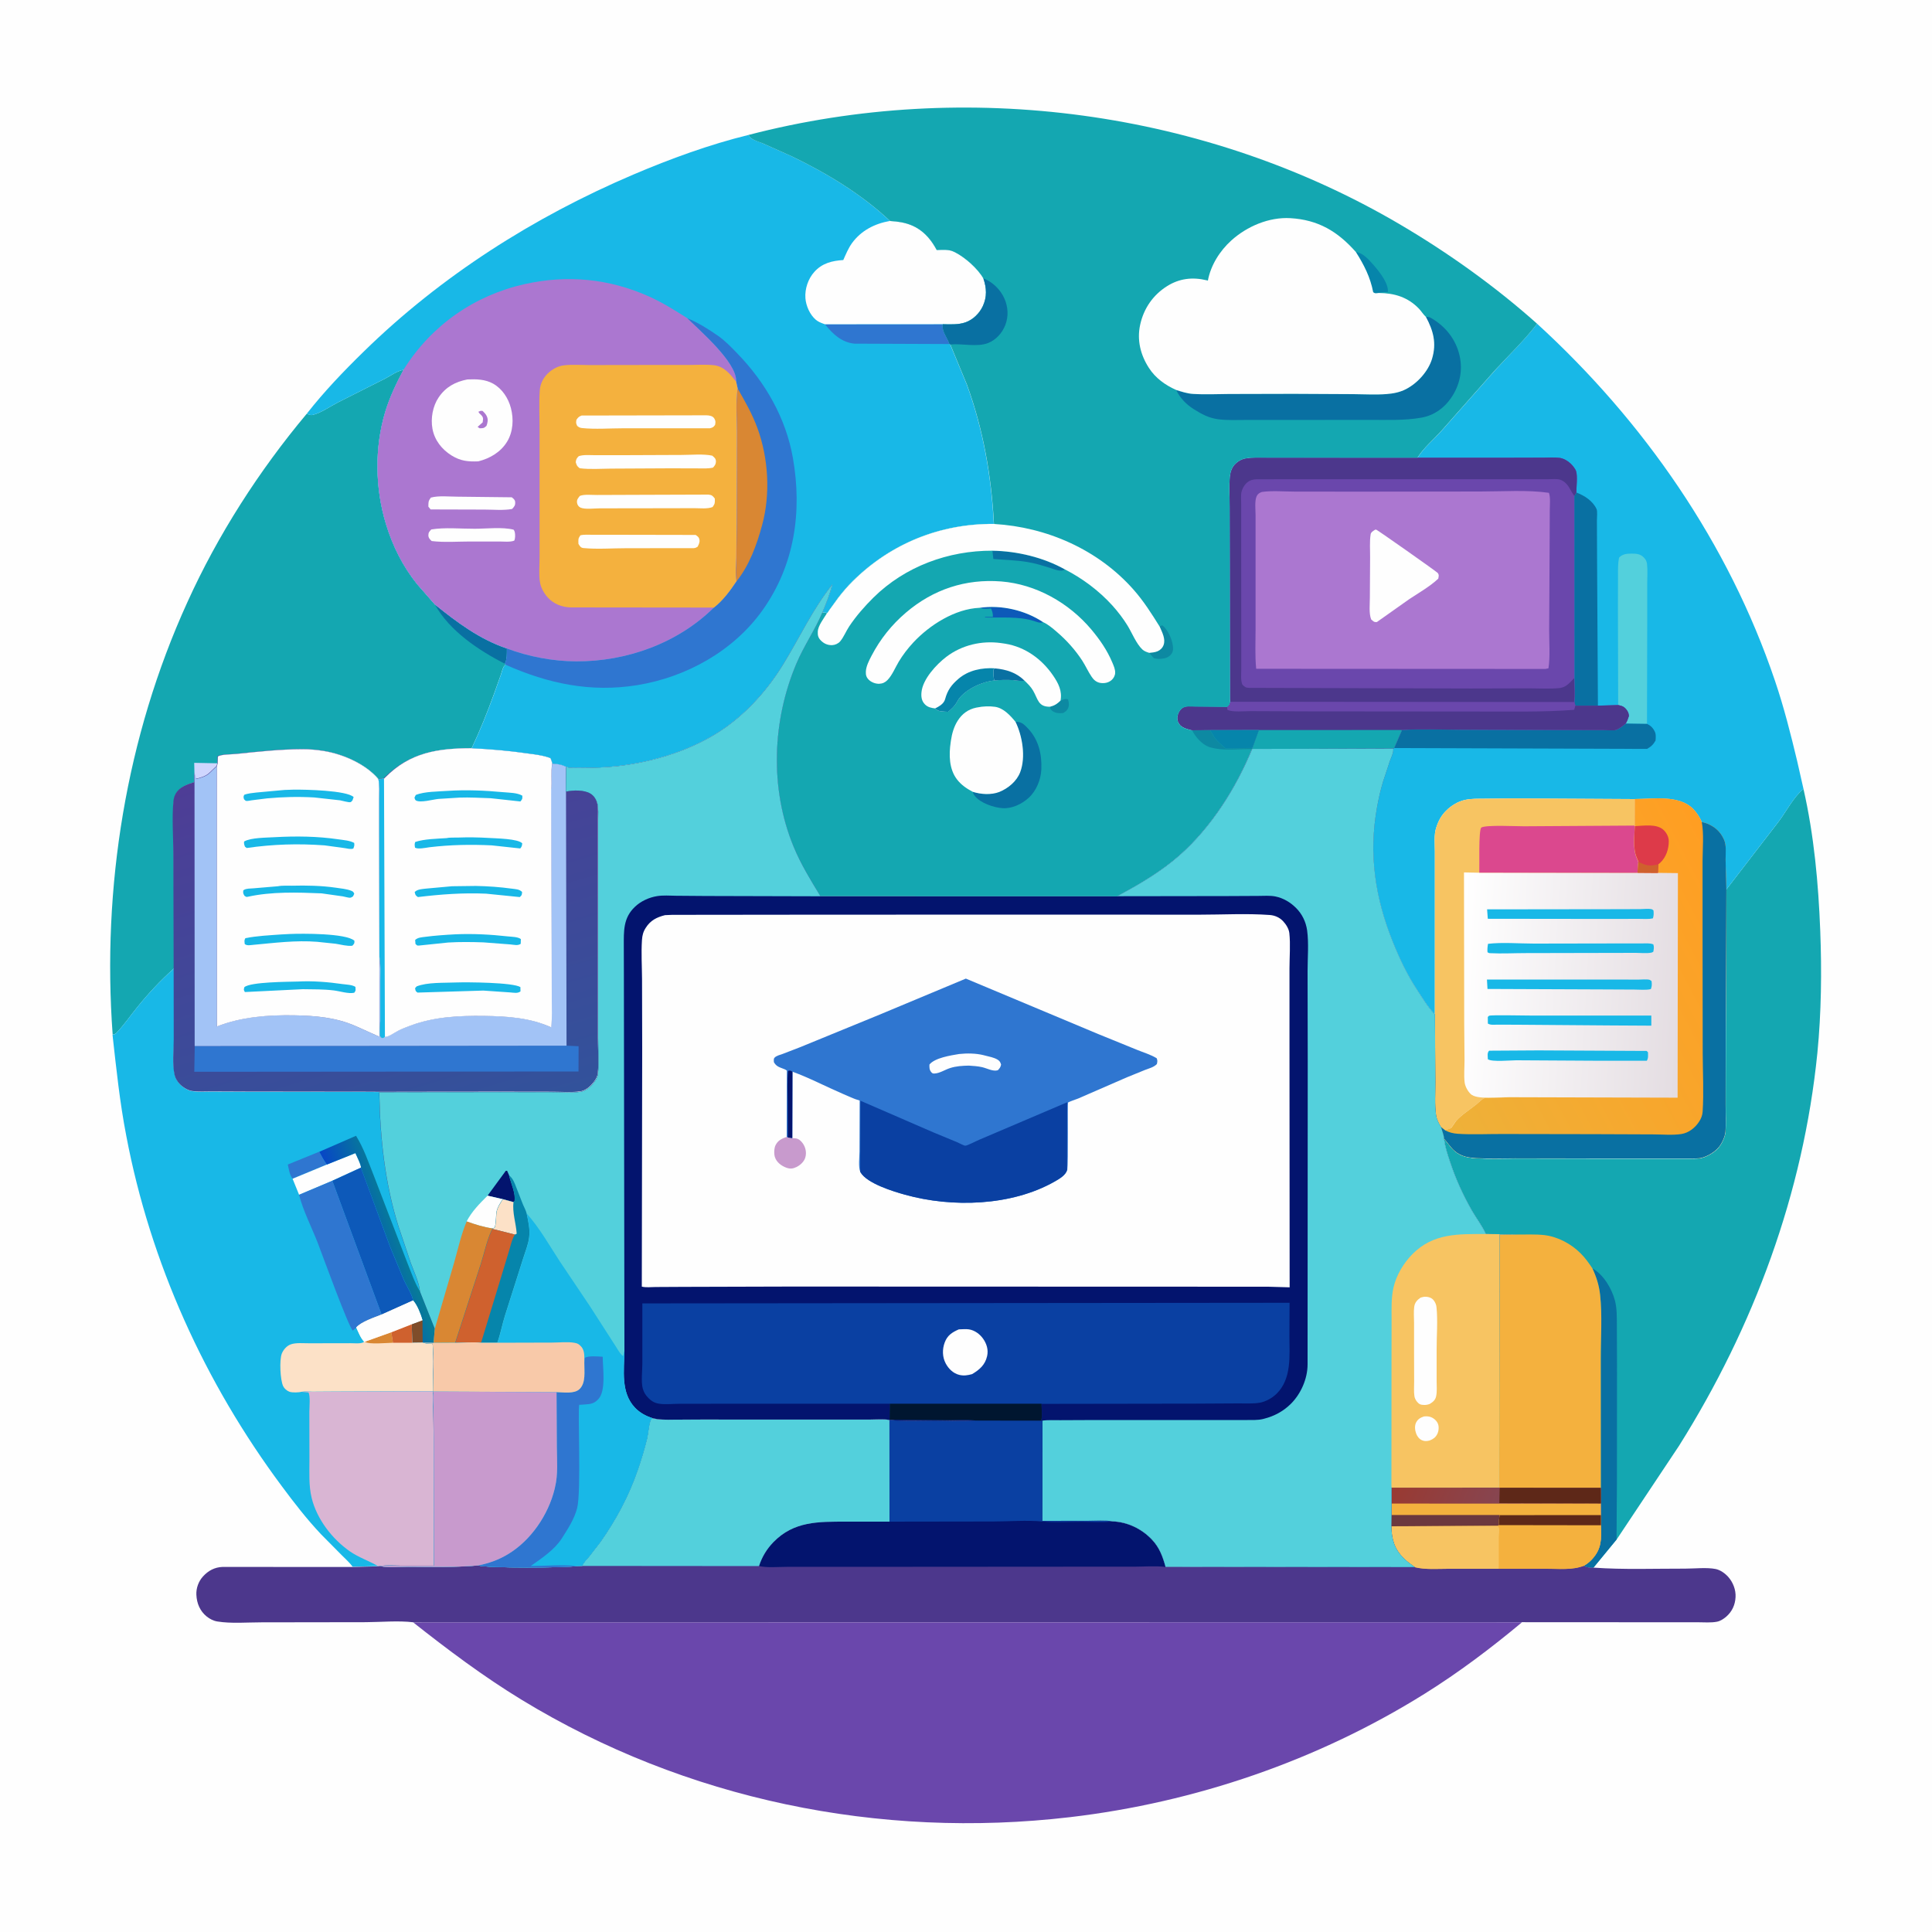 <svg xmlns="http://www.w3.org/2000/svg" xmlns:xlink="http://www.w3.org/1999/xlink" id="Layer_1" x="0px" y="0px" viewBox="0 0 2500 2500" style="enable-background:new 0 0 2500 2500;" xml:space="preserve"><g>	<path style="fill:#FEFEFE;" d="M0,0h2500v2500H0V0z"></path>	<path style="fill:#14A7B1;" d="M397,535.3c2.5,1.2,4.9,2.3,7.7,1.6c10.6-2.6,22.5-11,32.4-16.1l61.1-30.8c7.7-4,15.4-9.9,24-11.5  c-9.4,17.6-17.7,34.9-23.6,54.1c-14.1,46.5-13.3,99,0.8,145.4c8.7,28.6,21.6,54.5,40.4,78l23.2,26.5c28.6,23,57.7,44.8,92.9,56.7  c-0.1,6.9,0.5,13.4-2.6,19.7l1.1,1.4c-1.1,0.7-1.7,1-2.5,2.2c-1.7,2.8-2.6,7.2-3.7,10.3l-9.1,25.5c-8.6,23.6-18,47.2-28.8,69.9  c-43.4,0-79.7,5.3-111.7,37.4l-1.6,1.6c-2.5,0.5-4.7,0.8-7.3,0.9c-16.5-19.6-45.5-32.2-70.2-36.4c-9.2-1.5-18.9-2.4-28.2-2.4  c-28.8,0.1-57.4,3.2-86,6.2c-5.8,0.6-19.1,0.3-23.3,3.3l-0.2,8.7l-1,3.7l-9.2,8.8c-4.3,4.3-12,6.7-17.8,7.8  c-0.6-2.7-1.1-5.2-2.1-7.8l0.2,12.1c-9.2,2.9-19.1,6.1-24.1,15.2c-1.5,2.8-2.5,6.4-2.8,9.5c-2.1,22.3-0.1,46.7-0.1,69.2l0.4,147  c-17.4,15.4-33.3,32.5-47.9,50.6c-8.9,11-17.1,23-26.9,33.2c-1.3,1.3-3,1.6-4.7,2.1c-14-190.4,17.3-385.4,96.6-559.5  C282,691.9,335.2,609.1,397,535.3z"></path>	<path style="fill:#CFD6FE;" d="M251.6,1000.2l-0.3-13.1l30.4,0.6l-1,3.7l-9.2,8.8c-4.3,4.3-12,6.7-17.8,7.8  C253.1,1005.3,252.6,1002.8,251.6,1000.2z"></path>	<path style="fill:#0970A2;" d="M562.9,782.5c28.6,23,57.7,44.8,92.9,56.7c-0.1,6.9,0.5,13.4-2.6,19.7  C619.4,841.5,581.8,816.5,562.9,782.5z"></path>	<path style="fill:#18B8E7;" d="M145.6,1339.1c1.7-0.6,3.5-0.8,4.7-2.1c9.8-10.2,18-22.2,26.9-33.2c14.6-18.1,30.5-35.2,47.9-50.6  l0.1,91.5c0,14.5-2.1,32.7,1.1,46.6c1,4.4,3.7,8.6,6.8,11.9c4,4.2,10.4,8.1,16.2,8.9c7.9,1.1,16.7,0.5,24.7,0.5l45.5,0.2l159.9,0.2  l11.5,0.1c1,58.5,7.2,118.1,25,174.1l15.7,46.7c4.4,12.1,10.6,24.4,12,37.3l19,47.8l-1.6,18.5l-13.2-0.2l1.8,0.4  c3.4,0.7,6.9,0.7,10.4,0.8c2.1,19.9,0.4,41.5,0.4,61.5l0.8,0.4l-0.4,1.8c-1.1,6.2-0.1,13.9,0.1,20.3l0.4,37.9l0.2,165.3h-44.1  c-8.4,0-17.4-0.7-25.6,0.5l-2,0.3l-33.4,0.9c-4-5.5-9.7-10.4-14.5-15.3l-26.6-26.9c-18.1-19.2-34.8-40.7-50.5-61.9  c-99.7-133.9-170.3-289.3-201.4-453.6C155,1426.6,150.5,1382.8,145.6,1339.1z"></path>	<path style="fill:#2F76D0;" d="M378.5,1525.2c-3.8-4.9-4.7-12.3-6.1-18.3l40.7-16.6c3,5.7,5.9,11.4,9.9,16.5L378.5,1525.2z"></path>	<path style="fill:#FEFEFE;" d="M423.1,1506.9l36.8-14.8c1.4,3.3,7.9,16.1,7.1,18.8l-37,17l-43,18.1l-8.4-20.7L423.1,1506.9z"></path>			<linearGradient id="SVGID_1_" gradientUnits="userSpaceOnUse" x1="902.215" y1="641.162" x2="787.721" y2="600.854" gradientTransform="matrix(0.5 0 0 -0.5 67.5 1921.5)">		<stop offset="0" style="stop-color:#077D97"></stop>		<stop offset="1" style="stop-color:#0747C5"></stop>	</linearGradient>	<path style="fill:url(#SVGID_1_);" d="M413.2,1490.4l47.5-20.7c9.9,15.9,16,34,22.9,51.3l43.3,112.6c5,12.3,9.7,26.5,16.7,37.7  l19,47.8l-1.6,18.5l-13.2-0.2l-0.9-0.2l-13.2,0.2l-0.8-23.9l13.9-5.2c-2.4-8.2-6.5-19-12.1-25.5c-1.8-8.8-8.3-18.3-12.1-26.8  l-17.8-42.9L467,1510.9c0.8-2.7-5.7-15.5-7.1-18.8l-36.8,14.8C419.1,1501.7,416.2,1496.1,413.2,1490.4z"></path>	<path style="fill:#7F4D2A;" d="M546.7,1708.3l0.2,28.9l-13.2,0.2l-0.8-23.9L546.7,1708.3z"></path>	<path style="fill:#0D59B9;" d="M430,1527.9l37-17l37.7,102.3l17.8,42.9c3.8,8.4,10.3,18,12.1,26.8l-40.7,18.4L430,1527.9z"></path>	<path style="fill:#2F76D0;" d="M430,1527.9l63.9,173.4c-9,3.6-26.5,9.2-32.8,16.7l-4.5,3.8c-5.2-3.6-40.4-100.4-45.5-113.7  c-7.8-20-18.8-41.2-24.1-62L430,1527.9z"></path>	<path style="fill:#FCE1C7;" d="M534.5,1682.8c5.6,6.5,9.7,17.4,12.1,25.5l-13.9,5.2l0.8,23.9l13.2-0.2l0.9,0.2l1.8,0.4  c3.4,0.7,6.9,0.7,10.4,0.8c2.1,19.9,0.4,41.5,0.4,61.5l-126.9,0.5l-29.1,0.2c-4.7,0-8.7-0.7-13.4,0.1c-4,1-12.4,1.4-16.3,0  c-3.3-1.2-6.6-4.1-8.1-7.2c-3.8-8.1-5-33.5-1.8-42c1.9-5,6.3-10.1,11.4-12c6.9-2.6,17.1-1.4,24.5-1.5l52.9-0.1  c4.5,0,12.8,0.9,16.7-1.1l1.2-0.8c-4.7-4.9-7.5-12.3-10.3-18.5c6.3-7.4,23.8-13.1,32.8-16.7L534.5,1682.8z"></path>	<path style="fill:#D98733;" d="M472.2,1736.2l34.1-12.2l2.2,13.5C501.2,1737.6,476.8,1740.1,472.2,1736.2z"></path>	<path style="fill:#CF612E;" d="M506.3,1724l26.5-10.4l0.8,23.9h-25.1L506.3,1724z"></path>	<path style="fill:#FEFEFE;" d="M534.5,1682.8c5.6,6.5,9.7,17.4,12.1,25.5l-13.9,5.2l-26.5,10.4l-34.1,12.2l-0.8,0.2  c-4.7-4.9-7.5-12.3-10.3-18.5c6.3-7.4,23.8-13.1,32.8-16.7L534.5,1682.8z"></path>	<path style="fill:#D9B5D3;" d="M560.3,1800.3l0.8,0.4l-0.4,1.8c-1.1,6.2-0.1,13.9,0.1,20.3l0.4,37.9l0.2,165.3h-44.1  c-8.4,0-17.4-0.7-25.6,0.5l-2,0.3c-12.3-7.1-25.6-11.4-37.5-19.7c-22.7-16.1-42.2-41.4-48.9-68.7c-3.9-15.9-2.9-32.7-2.9-49  l-0.1-62.7c0-5.5,1.5-20.7-1.2-24.9l-8.2-0.7c4.7-0.8,8.7-0.1,13.4-0.1l29.1-0.2L560.3,1800.3z"></path>	<path style="fill:#14A7B1;" d="M2233.8,1151.1l67.7-87.9c10-13.2,19.3-32,32.2-42.3c13.7,60.2,19.3,122.1,21.7,183.7  c2,52.2,1.4,105.7-3.7,157.7c-18.2,181.7-82.2,354.5-179.2,508.8L2092,1992l-30,36.5c-4.9,0-8,0.2-12.3-2.4  c4.1-2.3,7.4-4.9,10.5-8.3c12.7-13.7,12.3-26.6,11.6-44v-13.2l-0.1-15.1l-0.1-20.2l-130.9-0.1l-0.6-0.2l0.3-327.5l22.4,0.1  l-0.1-0.1l-40-0.6c-4.7-10.6-12.2-20.1-18-30.2c-11.6-20.3-21.4-41.8-28.6-64c-3.1-9.3-6.5-19.3-7.4-29.1  c7.2,7.8,10.9,15.7,20.9,20.7c6.4,3.1,13.8,4.2,20.9,4.6c16.5,0.9,33.4,0.2,49.9,0.3l97.4,0.1h96.4h31.1c6.2,0,13.4,0.5,19.4-1.7  l1.4-0.5c8.6-3.3,17.5-9.5,21.8-17.9l0.7-1.3c2-4.1,3.8-8.4,4.2-13c1-11.6,0.2-24,0.3-35.6l0.1-69.2L2233.8,1151.1z"></path>	<path style="fill:#0970A2;" d="M2060.5,1641.2c14.3,7.9,25.1,26.1,29.2,41.6c2.9,10.9,2.4,23.1,2.5,34.3l0.2,47.1l-0.1,152.9  l-0.5,75l-30,36.5c-4.9,0-8,0.2-12.3-2.4c4.1-2.3,7.4-4.9,10.5-8.3c12.7-13.7,12.3-26.6,11.6-44v-13.2l-0.1-15.1l-0.1-20.2  l-0.1-166.8c0-27.4,2.1-56.3-0.9-83.4C2069.1,1663,2065.6,1652.2,2060.5,1641.2z"></path>	<path style="fill:#F4B13E;" d="M1962.6,1597.5c11.7,0.1,24.1-0.6,35.7,0.7c17.6,2.1,34.8,11.3,47.2,23.8c5.8,5.8,10.5,12.4,15,19.2  c5.2,11,8.6,21.8,10,34c3,27.1,0.8,56,0.9,83.4l0.1,166.8l-130.9-0.1l-0.6-0.2l0.3-327.5L1962.6,1597.5z"></path>			<linearGradient id="SVGID_00000095338519470416610790000014479029913671424145_" gradientUnits="userSpaceOnUse" x1="714.673" y1="1917.667" x2="1009.489" y2="918.561" gradientTransform="matrix(0.5 0 0 -0.5 67.5 1921.5)">		<stop offset="0" style="stop-color:#4E3D96"></stop>		<stop offset="1" style="stop-color:#32529B"></stop>	</linearGradient>	<path style="fill:url(#SVGID_00000095338519470416610790000014479029913671424145_);" d="M610.2,968.2c24,1.2,47.8,3.1,71.5,6.6  c10,1.5,21.1,2.5,30.5,6.2c1,2.4,1.9,4.5,2.3,7.1c6.8,0.5,11.9,1,18,4.3l-0.6,30.3l0.4,1c8.9-2.1,23.4-2.4,31.4,2.6  c4.9,3,8,8,9.2,13.5c1.4,6.6,0.8,13.9,0.8,20.6v38.1v145.6v98.9c0,15,1.3,31.2-0.2,46c-0.4,3.6-2.4,7.3-4.5,10.2  c-4,5.5-10.9,12-18,13c-11.4,1.6-24.3,0.5-35.9,0.5l-68.2-0.1l-101.7,0.1l-54.7,0.1l-11.5-0.1l-159.9-0.2l-45.5-0.2  c-8,0-16.8,0.6-24.7-0.5c-5.8-0.8-12.2-4.8-16.2-8.9c-3.1-3.2-5.8-7.5-6.8-11.9c-3.2-13.9-1.1-32.1-1.1-46.6l-0.1-91.5l-0.4-147  c0-22.5-2-46.9,0.1-69.2c0.3-3.2,1.2-6.7,2.8-9.5c5-9.1,14.9-12.2,24.1-15.2l-0.2-12.1c1,2.6,1.5,5.1,2.1,7.8  c5.9-1.1,13.5-3.5,17.8-7.8l9.2-8.8l1-3.7l0.2-8.7c4.3-3,17.5-2.7,23.3-3.3c28.6-3,57.2-6.1,86-6.2c9.3,0,19,0.8,28.2,2.4  c24.7,4.1,53.7,16.8,70.2,36.4c2.6-0.1,4.7-0.4,7.3-0.9l1.6-1.6C530.6,973.6,566.8,968.3,610.2,968.2z"></path>	<path style="fill:#2F76D0;" d="M252,1353.6l481.2-0.5l15.5,0.7l-0.1,32.7l-497.2,0.4L252,1353.6z"></path>	<path style="fill:#A2C3F6;" d="M714.6,988.1c6.8,0.5,11.9,1,18,4.3l-0.6,30.3l0.4,1l0.7,329.4l-481.2,0.5l-0.2-341.3l-0.2-12.1  c1,2.6,1.5,5.1,2.1,7.8c5.9-1.1,13.5-3.5,17.8-7.8l9.2-8.8v336.9c31.3-12.6,66.7-15.2,100.2-14.5c27.1,0.5,53.2,2.7,78.4,13.5  l31.6,14.2v-103.1c1.8,9.9,1,20.8,1.1,30.8v52.3c0,5.3-1.3,14.4-0.1,19.4c0.2,0.9,1.2,1.5,1.8,2.2c2.7,0.1,2.2,0.6,4.3-1.5  c3.6,0.9,13.3-6,16.9-7.8c5.1-2.6,10.6-4.7,15.9-6.7c30.9-11.5,62.7-13,95.4-12.6c29.7,0.4,59.7,2.2,87,14.8  c1.2-11.9,0.7-24.2,0.7-36.2l-0.1-60l-0.7-211C714.6,1011,712.7,999.4,714.6,988.1z"></path>	<path style="fill:#FEFEFE;" d="M281.7,987.7l0.2-8.7c4.3-3,17.5-2.7,23.3-3.3c28.6-3,57.2-6.1,86-6.2c9.3,0,19,0.8,28.2,2.4  c24.7,4.1,53.7,16.8,70.2,36.4c1.7,8,1,16.8,1,25v39.1l0.3,166v103.1l-31.6-14.2c-25.2-10.8-51.3-13-78.4-13.5  c-33.5-0.6-68.9,2-100.2,14.5V991.4L281.7,987.7z"></path>	<path style="fill:#18B8E7;" d="M368.1,1022.2l11.8-0.4c14.6-0.2,68.8,0.9,77.7,9.6l-1.5,4.3c-0.9,0.8-1.5,2.1-2.7,2.3  c-2.6,0.5-10.4-1.9-13.4-2.4l-33.3-3.7c-20.5-1.2-40.8-0.7-61.2,1.2l-19.3,2.4c-1.8,0.2-6,1.2-7.6,0.9c-1.1-0.2-1.9-1.4-2.8-2.1  c-0.8-2.9-1-3.1,0.2-5.8c5-2,10.7-2.3,16-3L368.1,1022.2z"></path>	<path style="fill:#18B8E7;" d="M359.7,1146.8c5.3-1.1,12.5-0.6,18-0.7c19-0.5,38.2-0.1,57,2.6c6.2,0.9,13.9,1.6,19.7,3.9  c2.7,1.1,2.9,1.5,4,4l-1.6,3.3c-1.1,0.6-2.1,1.5-3.4,1.7c-2,0.4-7.3-1.3-9.7-1.7l-27.6-3.9c-31.1-1.3-64.8-2.4-95.4,4.4  c-2.3,0.5-2.3,0-4.3-1.2c-1.9-3.2-1.9-3.3-1.6-7l1.1-0.8c3.2-1.8,8-1.6,11.7-1.9L359.7,1146.8z"></path>	<path style="fill:#18B8E7;" d="M355.7,1083.3c27.3-1.5,55.3-1.2,82.3,2.8c6.6,1,14.4,1.4,20.3,4.6c0.5,3.3,0.1,4.2-1.1,7.3  c-3.3,1.3-8-0.1-11.5-0.6l-25.7-3.5c-34.5-2.5-66.6-1.5-100.8,3.4l-2.2-1.7c-1-2.6-1.5-4-1.1-6.7  C324.6,1083.7,345.7,1084,355.7,1083.3z"></path>	<path style="fill:#18B8E7;" d="M363.4,1209.2l11.4-0.6c15.9-0.7,73.1-1.1,83.8,8.7c0.1,3.9-0.1,3.6-2.7,6.5  c-7.3,0.7-14.4-1.5-21.6-2.6l-23.9-2.5c-27.6-2.2-55,1.4-82.4,3.9c-3.8,0.3-8.3,1.5-11.3-1c-0.3-3.4-0.9-4.6,0.8-7.6  C332.5,1211,348.3,1210.3,363.4,1209.2z"></path>	<path style="fill:#18B8E7;" d="M385.7,1270.1c18.9-1,38.8,0.6,57.5,3.3c5,0.7,12.5,0.8,16.7,3.6c0.2,3.7,0.9,4.6-1.5,7.6  c-7.4,1.7-18.8-2.1-26.5-3c-13.2-1.6-26.8-1.4-40.1-1.6l-74.9,3.7c-1.8-3-1.5-2.9-0.7-6.3C324.2,1270.5,372.8,1270.5,385.7,1270.1z  "></path>	<path style="fill:#FEFEFE;" d="M610.2,968.2c24,1.2,47.8,3.1,71.5,6.6c10,1.5,21.1,2.5,30.5,6.2c1,2.4,1.9,4.5,2.3,7.1  c-1.9,11.3,0,22.8-1.3,34.1l0.7,211l0.1,60c0,12,0.6,24.3-0.7,36.2c-27.3-12.5-57.3-14.4-87-14.8c-32.7-0.4-64.5,1.1-95.4,12.6  c-5.4,2-10.8,4.1-15.9,6.7c-3.6,1.8-13.3,8.7-16.9,7.8c-2.1,2-1.7,1.5-4.3,1.5c-0.6-0.7-1.5-1.3-1.8-2.2c-1.2-5,0-14.1,0.1-19.4  v-52.3c0-10.1,0.8-20.9-1.1-30.8l-0.3-166v-39.1c0-8.2,0.6-17-1-25c2.6-0.1,4.7-0.4,7.3-0.9l1.6-1.6  C530.6,973.6,566.8,968.3,610.2,968.2z"></path>	<path style="fill:#18B8E7;" d="M579.2,1023.4L579.2,1023.4c24.2-1.6,48.2-0.5,72.2,1.7c7.6,0.7,17.9,0.6,24.5,4.5  c0.1,4.3,0.2,4.2-2.5,7.5l-38.4-4.2c-13.5-0.4-27-1.3-40.5-0.8l-27.1,1.7c-7.2,0.7-23.1,5.3-29,2.1c-1.5-0.8-1.5-2.2-2.1-3.7  l1.7-3.5C549.2,1024.1,567.1,1024.3,579.2,1023.4z"></path>	<path style="fill:#18B8E7;" d="M578.1,1084.5c3.9-1,10.2-0.5,14.4-0.7c13.3-0.5,26.8-0.3,40.1,0.5c8.9,0.6,37.9,0.9,43.2,7  c-0.5,3.3-0.4,4-2.6,6.6l-36.9-4c-27.3-1.3-53.2-0.8-80.4,2.4c-4.7,0.6-15.2,3-18.9,0.5c-0.4-3.2-0.8-4.4,0.3-7.3  C549.4,1085.5,565.4,1085.4,578.1,1084.5z"></path>	<path style="fill:#18B8E7;" d="M584.8,1146.8l31-0.4c15.4,0.3,31.1,1.4,46.4,3.5c5,0.7,9.8,0.6,13.4,4.3c-0.4,3.9-0.1,4-3,6.6  l-43.6-4.4c-30.1-1.3-58.4,0.8-88.2,4.4c-3.4-2.4-3.2-2.5-4.2-6.6c3.9-3.6,8.9-3.6,14.1-4.3L584.8,1146.8z"></path>	<path style="fill:#18B8E7;" d="M590.3,1271.3c14.2-0.5,73.5-0.1,83.1,6l0.1,5.6c-4,2.9-8.4,1.6-13.2,1.3l-34.9-2.4l-85.1,2.6  c-2.9-2-2.5-2.2-3.2-5.7l2-2.3C553,1270.8,575,1272,590.3,1271.3z"></path>	<path style="fill:#18B8E7;" d="M589.2,1209c22.6-1,45.6,0.2,68,2.7c4.8,0.5,13.2,0.5,16.8,3.5l-0.2,6.1c-3.9,2.7-8.5,1.2-13.2,0.8  l-35.3-2.7c-15-0.5-30.4-0.7-45.3,0.2l-37.5,3.9c-3.2,0.3-2.7-0.1-4.9-2.1l-0.4-5.1c3.7-3.3,7.8-3.3,12.7-4  C562.9,1210.6,576,1209.7,589.2,1209z"></path>	<path style="fill:#18B8E7;" d="M496.9,1007.3l1.2,334.3c-2.1,2-1.7,1.5-4.3,1.5c-0.6-0.7-1.5-1.3-1.8-2.2c-1.2-5,0-14.1,0.1-19.4  v-52.3c0-10.1,0.8-20.9-1.1-30.8l-0.3-166v-39.1c0-8.2,0.6-17-1-25C492.2,1008.2,494.3,1007.8,496.9,1007.3z"></path>	<path style="fill:#6A47AC;" d="M534.6,2099.3l1434.9-0.1c-40.3,33.6-81.5,64.7-126,92.5c-138.3,86.4-297.1,140.7-458.9,159.7  c-246.5,28.9-497.5-22.6-709.8-152C625.9,2169.6,579.5,2134.8,534.6,2099.3z"></path>	<path style="fill:#4C378C;" d="M753.3,2026.3c1.8-4.6,6.1-8.8,9.3-12.5l14.5-18.8c20.1-28.5,36.5-59.2,47.9-92.3  c4.7-13.5,8.9-27.4,12.3-41.3c1.7-7.1,2-18,4.9-24.3c0.4-0.9,1.4-1.4,2.1-2c9,2.5,18.1,2,27.3,2l35.2-0.1h173.6h46  c7.8,0,16.9-0.9,24.5,0.5c19.1,2,39.2,0.9,58.5,0.9c17.4,0,35.5,1.1,52.9-0.3l85.1,0.1l1.5,0.3l-0.1,129.7l59.7-0.1  c9.9,0,21.2-1,30.9,0.7c19.4,0.7,37.9,9.5,51.2,23.7c9.7,10.4,13.8,21.7,17.5,35.1l322.7,0.4c-4.8-3.5-9.7-6.8-14-11  c-12.6-12.3-16.1-24.8-16.5-41.9l0.2-14.6l0.1-15V1925h139.3l0.6,0.2l130.9,0.1l0.1,20.2l0.1,15.1v13.2c0.7,17.4,1.1,30.3-11.6,44  c-3.2,3.4-6.5,6-10.5,8.3c4.3,2.5,7.4,2.4,12.3,2.4c39.2,2.8,79.6,1.2,118.9,1.3c11.9,0,28-1.8,39.4,0.5  c6.2,1.3,12.2,5.7,16.3,10.3c6.2,7,9.9,16.7,9.4,26c-0.5,10.1-4.5,18.8-12.1,25.4c-3.6,3-7.4,5.6-12,6.5  c-7.7,1.5-16.7,0.7-24.6,0.7h-43.5l-184.1-0.1l-1434.9,0.1c-19.3-2.3-41.6-0.2-61.2-0.1l-135.2,0.2c-18.4,0-38.9,1.8-56.9-1.1  c-5.1-0.8-9.9-3.3-13.9-6.5c-8.7-7.1-12.8-17-13.3-28.1c-0.4-8.5,2.8-17.3,8.5-23.6c6.9-7.6,15.1-12,25.4-12.4l168.2,0.1l33.4-0.9  l2-0.3c11.2,2.2,25.4,0.8,37,0.8c29.8,0.1,60.7,1,90.3-1.7c9.9,3.8,114.6,3.2,127,0.9L753.3,2026.3z"></path>	<path style="fill:#F4B13E;" d="M1939.9,1925l0.6,0.2l130.9,0.1l0.1,20.2l0.1,15.1v13.2c0.7,17.4,1.1,30.3-11.6,44  c-3.2,3.4-6.5,6-10.5,8.3c-14.9,5.9-32.4,3.8-48.2,3.9h-61.8h-65.7c-14,0-29.1,1.3-42.8-2c-4.8-3.5-9.7-6.8-14-11  c-12.6-12.3-16.1-24.8-16.5-41.9l0.2-14.6l0.1-15V1925H1939.9z"></path>	<path style="fill:#6C383E;" d="M1939.8,1960.4l0.8,0.2c-0.9,4.4-1,8.4-0.8,12.9l-2,0.9l-137.4,0.6l0.2-14.6H1939.8z"></path>			<linearGradient id="SVGID_00000041288323964604937110000002820769310503413899_" gradientUnits="userSpaceOnUse" x1="3501.079" y1="64.721" x2="3743.731" y2="-30.542" gradientTransform="matrix(0.5 0 0 -0.5 67.5 1921.5)">		<stop offset="0" style="stop-color:#993A32"></stop>		<stop offset="1" style="stop-color:#874550"></stop>	</linearGradient>	<path style="fill:url(#SVGID_00000041288323964604937110000002820769310503413899_);" d="M1939.9,1925l0.6,0.2l130.9,0.1l0.1,20.2  l-6-0.1l-125.3,0.3l-139.6-0.1v-20.5L1939.9,1925z"></path>	<path style="fill:#5E2818;" d="M1940.6,1925.2l130.9,0.1l0.1,20.2l-6-0.1l-125.5-0.4L1940.6,1925.2z"></path>	<path style="fill:#F7C462;" d="M1800.4,1975.1l137.4-0.6c0.6,0.6,1.6,1.1,1.8,1.9c0.9,2.6,0,9.3,0,12.3v37.1l-0.2,4.2h-65.7  c-14,0-29.1,1.3-42.8-2c-4.8-3.5-9.7-6.8-14-11C1804.3,2004.7,1800.8,1992.2,1800.4,1975.1z"></path>	<path style="fill:#F4B13E;" d="M1940.6,1960.6l131-0.1v13.2c0.7,17.4,1.1,30.3-11.6,44c-3.2,3.4-6.5,6-10.5,8.3  c-14.9,5.9-32.4,3.8-48.2,3.9h-61.8l0.2-4.2v-37.1c0-3,0.9-9.7,0-12.3c-0.3-0.8-1.2-1.3-1.8-1.9l2-0.9  C1939.6,1969,1939.7,1965.1,1940.6,1960.6z"></path>	<path style="fill:#5E2818;" d="M1940.6,1960.6l131-0.1v13.2l-131.9-0.2C1939.6,1969,1939.7,1965.1,1940.6,1960.6z"></path>	<path style="fill:#03146E;" d="M1151,1837.5c19.1,2,39.2,0.9,58.5,0.9c17.4,0,35.5,1.1,52.9-0.3l85.1,0.1l1.5,0.3l-0.1,129.7  l59.7-0.1c9.9,0,21.2-1,30.9,0.7c19.4,0.7,37.9,9.5,51.2,23.7c9.7,10.4,13.8,21.7,17.5,35.1c-13.2-1.6-28.1-0.3-41.4-0.3h-86.4  l-291.5,0.2H1018c-11.3,0-25,1.4-35.8-1c3.9-11.9,9.9-22,18.6-30.9c26.6-27.4,58.5-26.5,93.8-26.6h56.5L1151,1837.5z"></path>	<path style="fill:#0A40A2;" d="M1151,1837.5c19.1,2,39.2,0.9,58.5,0.9c17.4,0,35.5,1.1,52.9-0.3l85.1,0.1l1.5,0.3l-0.1,129.7  l59.7-0.1c9.9,0,21.2-1,30.9,0.7c-12.9,1.4-27,0.4-40,0.4c-16.6,0-34.1,1.1-50.6-0.4c-20.8-1.9-43.2,0-64.2,0l-133.6,0.2  L1151,1837.5z"></path>	<path style="fill:#53D0DC;" d="M753.3,2026.3c1.8-4.6,6.1-8.8,9.3-12.5l14.5-18.8c20.1-28.5,36.5-59.2,47.9-92.3  c4.7-13.5,8.9-27.4,12.3-41.3c1.7-7.1,2-18,4.9-24.3c0.4-0.9,1.4-1.4,2.1-2c9,2.5,18.1,2,27.3,2l35.2-0.1h173.6h46  c7.8,0,16.9-0.9,24.5,0.5l0.1,131.5h-56.5c-35.3,0.1-67.2-0.8-93.8,26.6c-8.7,9-14.7,19.1-18.6,30.9L753.3,2026.3z"></path>	<path style="fill:#18B8E7;" d="M397,535.3c22.3-28.5,47.7-55,73.5-80.2c100.3-98.1,220.2-174.3,349-229.2  c47.9-20.4,98.5-38.9,149.1-51.3c1.1,1.6,2.1,3.3,3.7,4.5c3.8,2.8,10.8,4.6,15.2,6.6l37.3,16.7c45.2,21.8,90.1,49,126.8,83.5  c19.6,1,35.3,5.8,48.8,20.7c4.6,5.1,8.2,10.7,11.5,16.8c7.3-0.1,15.4-1.1,22.1,2.2l1.5,0.7c13.2,6.7,29.4,21,36.8,33.9  c4.2,12.3,4.9,23.8-0.7,35.9c-4.4,9.4-12.6,17.5-22.5,21c-9.1,3.2-19.8,2.6-29.4,2.4c-1.3,9.8,5.7,16.8,8.7,25.6l1.2,0.5l0.8,2.2  l20.6,49.8c21.3,58.4,31.7,118.4,35,180.3c-69.3-0.5-133.1,25.2-182.6,74c-6.9,6.8-12.9,13.9-18.8,21.5l-11.6,16.2  c-0.5,0.7-2.1,3.6-2.9,3.9l-1.1-0.8c-1.9,0.2-1.1,0.2-3.2-0.1l-1.5-0.3c5-12.1,9.6-23.3,12.8-36.1c-25.4,31.8-42.1,68.3-63.2,102.7  c-19.4,31.8-44.7,60.7-75.1,82.4c-39.7,28.2-91.7,44.5-139.8,50c-15.5,1.8-31.1,2.4-46.7,2.3c-6.4,0-13.4,0.6-19.6-1.2  c-6.1-3.3-11.2-3.8-18-4.3c-0.4-2.5-1.3-4.7-2.3-7.1c-9.4-3.7-20.5-4.8-30.5-6.2c-23.8-3.5-47.6-5.4-71.5-6.6  c10.8-22.7,20.2-46.3,28.8-69.9l9.1-25.5c1.1-3.1,2-7.6,3.7-10.3c0.8-1.2,1.4-1.5,2.5-2.2l-1.1-1.4c3.1-6.3,2.5-12.8,2.6-19.7  c-35.2-11.9-64.3-33.7-92.9-56.7L539.8,756c-18.8-23.5-31.7-49.4-40.4-78c-14.1-46.3-14.9-98.9-0.8-145.4  c5.8-19.2,14.2-36.4,23.6-54.1c-8.6,1.6-16.3,7.5-24,11.5l-61.1,30.8c-9.8,5.1-21.8,13.5-32.4,16.1  C401.8,537.6,399.5,536.5,397,535.3z"></path>	<path style="fill:#2F76D0;" d="M1067.6,419.7l152.3-0.1c-1.3,9.8,5.7,16.8,8.7,25.6l-123-0.5C1088.9,443,1077.5,432.1,1067.6,419.7  z"></path>	<path style="fill:#FEFEFE;" d="M1151.7,285.9c19.6,1,35.3,5.8,48.8,20.7c4.6,5.1,8.2,10.7,11.5,16.8c7.3-0.1,15.4-1.1,22.1,2.2  l1.5,0.7c13.2,6.7,29.4,21,36.8,33.9c4.2,12.3,4.9,23.8-0.7,35.9c-4.4,9.4-12.6,17.5-22.5,21c-9.1,3.2-19.8,2.6-29.4,2.4  l-152.3,0.1l-2-0.7c-3.6-1.3-6.8-2.6-9.8-5.1c-7.7-6.5-12.8-18.1-13.5-28c-0.9-11.9,3.5-25,11.4-33.8  c10.1-11.4,23.1-14.6,37.6-15.5c3.3-7.4,6.5-15.2,11.2-21.8C1114.4,298.2,1132,289.3,1151.7,285.9z"></path>	<path style="fill:#2F76D0;" d="M889,411.6c14.7,6.1,26.8,13.7,39.8,22.7c9.4,6.5,17.6,15.1,25.5,23.3  c36.1,37.2,62.6,83.4,71.7,134.9c12.2,69.5,2.3,138.6-39.2,197c-37.7,53-98.8,86.8-162.4,97.1c-60,9.7-115.2-2-170.1-26.4l-1.1-1.4  c3.1-6.3,2.5-12.8,2.6-19.7c28,10.6,59.8,16.6,89.7,16.7c65.3,0.3,131.5-23.5,178.3-69.7c11.3-8.7,21.4-22.2,29.3-34  c-1.7-9.8-0.5-20.8-0.2-30.7l0.5-43.6l0.3-117.5c0-18.6-1.8-39.3,0.9-57.6l-2-9v-1.1C952.4,468.2,906.5,428.7,889,411.6z"></path>	<path style="fill:#D98733;" d="M954.5,502.7c9.7,16.9,19,33.1,25.7,51.5c14.2,39,16.9,85.1,6,125.2c-6.9,25.5-16.4,51.9-33.1,72.8  c-1.7-9.8-0.5-20.8-0.2-30.7l0.5-43.6l0.3-117.5C953.6,541.7,951.8,521.1,954.5,502.7z"></path>	<path style="fill:#AB77D0;" d="M522.1,478.5l0.9-1.4c35.6-56.3,91-95,156.1-109.5c55-12.2,108.5-7.2,160.2,15.8  c17.5,7.8,33.6,17.9,49.8,28.2c17.5,17.1,63.4,56.6,63.5,81v1.1l2,9c-2.7,18.3-0.9,39-0.9,57.6l-0.3,117.5l-0.5,43.6  c-0.3,9.9-1.5,21,0.2,30.7c-8,11.8-18,25.3-29.3,34c-46.7,46.3-113,70-178.3,69.7c-29.9-0.1-61.7-6.1-89.7-16.7  c-35.2-11.9-64.3-33.7-92.9-56.7L539.8,756c-18.8-23.5-31.7-49.4-40.4-78c-14.1-46.3-14.9-98.9-0.8-145.4  C504.4,513.4,512.8,496.1,522.1,478.5z"></path>	<path style="fill:#FEFEFE;" d="M614.4,684.2c15.3,0,35.5-2.5,50.2,1.2c0.8,1.2,1.1,1.5,1.5,3.1c0.7,3,0.8,8.3-0.7,11.1  c-5.5,2.1-13.3,1.1-19.2,1.1h-37.6c-16.3,0-33.9,1.4-50-0.6c-2.3-2.1-4.2-4-4.3-7.4c0-3.8,1.4-5,3.8-7.6  C575.5,682.2,596.5,684.3,614.4,684.2z"></path>	<path style="fill:#FEFEFE;" d="M557.5,643.9c10.4-2.8,23.7-1.2,34.6-1.2l70.1,0.8c2.1,1.7,4.1,3,4.4,5.9c0.4,4.5-1,6-3.9,9.2  c-11,2.1-24.4,0.8-35.7,0.8l-69.8-0.2l-2.9-3.6C554.4,649.6,554.1,648.6,557.5,643.9z"></path>	<path style="fill:#FEFEFE;" d="M604.8,491c11.5-0.5,23-0.3,33.4,5.5c11.7,6.6,19.6,18.8,22.9,31.5c3.8,14.4,2.9,30.6-4.9,43.5  c-8.3,13.6-22.2,21.7-37.3,25.5c-13.3,0.5-23-0.4-34.7-7.7c-12.5-7.8-21.9-19.7-24.6-34.5c-2.5-13.5,0.4-29.4,8.1-40.7  C576.8,500.7,589.3,494,604.8,491z"></path>	<path style="fill:#AB77D0;" d="M622,531.6l2.4,0.1c2.2,2.1,4.4,4.3,5.6,7.1c1.9,4.2,1,8.2-0.5,12.3c-3.7,3.3-4.1,2.9-8.8,3.1  l-2.7-1.8l6.6-5.9l0.5-4.5c-0.1-2.5-1.5-4-3.1-5.6c-2.4-2.3-1.3-0.9-3-3.6L622,531.6z"></path>	<path style="fill:#F4B13E;" d="M923.7,786.2L738.5,786c-11.4-0.3-22-4.4-29.7-12.9c-5.1-5.6-9.1-12.9-10.2-20.4  c-1.5-9.7-0.4-21.2-0.4-31.1v-65V557c0-16.9-0.9-34.4,0.2-51.3c0.6-9.7,5.2-18.2,12.6-24.4c5.5-4.6,11.9-7.8,19.1-8.6  c10.4-1.2,22-0.3,32.5-0.3l66.4-0.1h60.9c11,0,23.1-0.9,34,0.3c13.2,1.6,20.8,11.4,28.5,21l2,9c-2.7,18.3-0.9,39-0.9,57.6  l-0.3,117.5l-0.5,43.6c-0.3,9.9-1.5,21,0.2,30.7C945.1,764,935.1,777.5,923.7,786.2z"></path>	<path style="fill:#FEFEFE;" d="M751,692.7c4.8-1.2,10.5-0.7,15.4-0.7H796l104.2,0.2c2.6,1.9,4.3,2.8,4.9,6.3c0.6,3.2-1,6.2-2.4,9  c-1.6,1-3,1.7-4.9,1.8l-87.7,0.1c-18,0-37.3,1.5-55.1-0.2c-3.7-0.4-4.6-2.5-6.5-5.4C748.4,698.4,747.8,697.2,751,692.7z"></path>	<path style="fill:#FEFEFE;" d="M752.6,537.7l161.7-0.3c3.8,0.2,8,0.7,10.1,4.3c1.9,3.3,1.5,4.7,0.9,8.2c-2.5,3.2-2.8,3.2-6.7,4.3  H806.4c-17.5,0-36.2,1.5-53.4-0.3c-2.6-0.3-4.1-1.1-6.1-2.8c-1.7-3.6-1.6-4-1-7.9C748.1,540.1,748.9,539.1,752.6,537.7z"></path>	<path style="fill:#FEFEFE;" d="M827.3,640.3l89.4-0.3c4.6,0.5,5.6,1.6,8.3,5.2c0.1,5.6,0.3,6.4-2.9,10.9c-6.9,2.7-16,1.5-23.3,1.5  l-53.5,0.1l-69.3,0.1c-6.7,0-18.9,1.6-24.7-0.9c-2.5-1.1-4.2-3.5-4.6-6.2c-0.6-4.1,1.3-6,3.6-9c6.1-2.4,15.7-1.1,22.3-1.2  L827.3,640.3z"></path>	<path style="fill:#FEFEFE;" d="M806.9,589l75.1-0.3c12.5,0,27.4-1.6,39.6,0.9c2.8,2.3,4.9,3.9,4.8,7.9c-0.1,3.3-1.6,5.2-3.8,7.6  c-6.4,1.5-13.3,1-19.8,1l-35.2-0.1l-77.2,0.4c-13.1,0.1-27.3,1.2-40.3-0.5c-3.7-2.9-3.7-3.6-5.1-7.8c0.5-4,1.2-5.1,3.9-7.8  c5.9-2.1,13.7-1.3,20-1.3L806.9,589L806.9,589z"></path>	<path style="fill:#18B8E7;" d="M1989,418.9c138.1,126.3,247.6,284,307.8,462c11.6,34.2,20.4,69.1,28.8,104.2l8.1,35.8  c-12.8,10.3-22.2,29.1-32.2,42.3l-67.7,87.9l-0.9,208.6l-0.1,69.2c0,11.6,0.8,24.1-0.3,35.6c-0.4,4.6-2.2,8.9-4.2,13l-0.7,1.3  c-4.3,8.4-13.2,14.6-21.8,17.9l-1.4,0.5c-5.9,2.2-13.1,1.7-19.4,1.7h-31.1h-96.4l-97.4-0.1c-16.5,0-33.4,0.7-49.9-0.3  c-7.1-0.4-14.5-1.4-20.9-4.6c-10.1-5-13.8-12.9-20.9-20.7c-0.1-4.3-2.8-10.7-3.9-15c-2.8-4.9-5.6-9.9-6.4-15.6  c-2-13.7-0.8-29.1-0.9-43l-0.6-87.3l-1.5-1.4c-8.2-8.7-15-20.3-21.6-30.3c-12.8-19.5-22.5-40.1-31.2-61.7  c-22.9-57-31.6-113.5-20.6-174.4c2-11.2,4.5-22.3,7.8-33.2l8.8-26.7c1.6-4.5,4.2-9.3,4.4-14.1v-2.1l-182.2,0.5l-0.1-1.3l8.4-23.1  l-63.1,0.1l-23.2,0.2c-5-1.2-11.5-2.8-15.3-6.5c-2.5-2.5-3.9-6-3.7-9.5c0.2-4.5,2.1-8.8,5.4-11.9c4.5-4.1,12.2-2.8,17.9-2.8  l41.1,0.4c2.8-2.2,2.8-3.3,4-6.7l-0.3-3l-0.1-60.9V736.1l-0.2-79.6c0-13.2-1.1-27.4,0.4-40.6c0.6-5.3,2.5-10.9,6.2-14.8  s8.7-6.9,14.1-7.8c8.9-1.5,18.1-1,27.1-1h43.5l151.7,0.1c7.8-12.9,21.2-23.8,31.3-35.2l69-78C1952.5,459.5,1973,440,1989,418.9z"></path>	<path style="fill:#0970A2;" d="M2039.8,637.3c10.5,4,21.1,10.7,26.1,21.3c1.4,2.9,0.5,11.1,0.5,14.5l0.2,49.2l1.1,190.8h-29.3  l-1.2-4.6c1-10.2,0.1-21,0-31.3l-0.1-235.6L2039.8,637.3z"></path>	<path style="fill:#53D0DC;" d="M2093.9,912.4l-0.3-126.7l0.1-39.6c0-8.2-0.3-16.6,1.4-24.6c4.5-4.6,9.7-5.1,15.9-5.1  c6.3,0,11.5,0.2,16.1,5c2.2,2.2,3.7,4.8,4.1,8c1,8.1,0.3,17.2,0.3,25.4v51.4l-0.3,130.6l-27.5-0.4c1.9-3.2,2.9-6.3,4.1-9.8  c-0.2-2.9-0.7-4.6-2.4-7.1C2102.2,914.7,2099.3,913.5,2093.9,912.4z"></path>	<path style="fill:#0970A2;" d="M2103.7,936.3l27.5,0.4c5,2.3,8.2,5.6,10.4,10.7c1.4,3.4,0.9,7.3,0.7,10.8c-2.7,5-6,8.2-11.1,10.9  l-327.1-1.1l10.2-23.5c25.2-1.5,51.2-0.4,76.4-0.3l142.7,0.4l43.7,0.1c3.7,0,10.4,0.8,13.7-0.1  C2094.9,943.5,2100.2,939,2103.7,936.3z"></path>	<path style="fill:#6A47AC;" d="M1834.2,592.3h124.7l38.1-0.1c6.8,0,14.4-0.6,21.2,0.3c5.2,0.7,10.4,3.8,14.1,7.3  c2.4,2.2,6.2,6.8,7.2,10c2,6.9,0.3,20.1,0.3,27.6l-2.6,4.3l0.1,235.6c0.1,10.3,1,21.1,0,31.3l1.2,4.6h29.3l26.1-0.8  c5.4,1.1,8.3,2.3,11.5,7c1.7,2.5,2.1,4.2,2.4,7.1c-1.1,3.5-2.2,6.6-4.1,9.8c-3.4,2.8-8.7,7.2-13,8.4c-3.3,0.9-10,0.1-13.7,0.1  l-43.7-0.1l-142.7-0.4c-25.3,0-51.2-1.2-76.4,0.3l-10.2,23.5l-1.1,0.5l-182.2,0.5l-0.1-1.3l8.4-23.1l-63.1,0.1l-23.2,0.2  c-5-1.2-11.5-2.8-15.3-6.5c-2.5-2.5-3.9-6-3.7-9.5c0.2-4.5,2.1-8.8,5.4-11.9c4.5-4.1,12.2-2.8,17.9-2.8l41.1,0.4  c2.8-2.2,2.8-3.3,4-6.7l-0.3-3l-0.1-60.9l-0.2-108l-0.2-79.6c0-13.2-1.1-27.4,0.4-40.6c0.6-5.3,2.5-10.9,6.2-14.8  c3.7-3.9,8.7-6.9,14.1-7.8c8.9-1.5,18.1-1,27.1-1h43.5L1834.2,592.3L1834.2,592.3z"></path>	<path style="fill:#4C378C;" d="M1834.2,592.3h124.7l38.1-0.1c6.8,0,14.4-0.6,21.2,0.3c5.2,0.7,10.4,3.8,14.1,7.3  c2.4,2.2,6.2,6.8,7.2,10c2,6.9,0.3,20.1,0.3,27.6l-2.6,4.3l-0.7-0.9c-1.6-2.3-3-4.5-4.3-7c-2.9-5.6-7.1-10.9-13.1-13  c-4.2-1.5-11-0.7-15.5-0.7h-39.4H1813h-124.5l-62.6,0.1c-3.1,0.1-6.3,0.6-9.1,2.1c-5.1,2.8-8.5,8-10.1,13.5  c-1.4,4.7-0.5,12.1-0.6,17v38.3l0.1,137.8v37.3c0,6.3-0.9,13.6,1.3,19.5c3.1,3.2,4.4,4.3,8.9,4.4l287.1,0.8l74.9-0.2  c12.8,0,26.4,0.9,39.1-0.3c6-0.6,10-3.3,14.2-7.4l5.4-5.6c0.1,10.3,1,21.1,0,31.3l-445.1-0.6l-0.3-3l-0.1-60.9l-0.1-108.1  l-0.2-79.6c0-13.2-1.1-27.4,0.4-40.6c0.6-5.3,2.5-10.9,6.2-14.8c3.7-3.9,8.7-6.9,14.1-7.8c8.9-1.5,18.1-1,27.1-1h43.5L1834.2,592.3  L1834.2,592.3z"></path>	<path style="fill:#4C378C;" d="M1592,908.1l445.3,0.4l1.2,4.6h29.3l26.1-0.8c5.4,1.1,8.3,2.3,11.5,7c1.7,2.5,2.1,4.2,2.4,7.1  c-1.1,3.5-2.2,6.6-4.1,9.8c-3.4,2.8-8.7,7.2-13,8.4c-3.3,0.9-10,0.1-13.7,0.1l-43.7-0.1l-142.7-0.4c-25.3,0-51.2-1.2-76.4,0.3  L1804,968l-1.1,0.5l-182.2,0.5l-0.1-1.3l8.4-23.1l-63.1,0.1l-23.2,0.2c-5-1.2-11.5-2.8-15.3-6.5c-2.5-2.5-3.9-6-3.7-9.5  c0.2-4.5,2.1-8.8,5.4-11.9c4.5-4.1,12.2-2.8,17.9-2.8l41.1,0.4C1590.9,912.6,1590.9,911.4,1592,908.1z"></path>	<path style="fill:#14A7B1;" d="M1628.9,944.7l185.3-0.1l-10.2,23.5l-1.1,0.5l-182.2,0.5l-0.1-1.3L1628.9,944.7z"></path>	<path style="fill:#6A47AC;" d="M1592,908.1l445.3,0.4l1.2,4.6l-1.5,5.4c-40.9,3.2-82.5,2-123.6,2.2l-221.8-0.2l-74.1-0.3  c-7.1,0-23.1,1.6-29.2-1.7l-0.4-3.8C1590.9,912.6,1590.9,911.4,1592,908.1z"></path>	<path style="fill:#AB77D0;" d="M1632.8,636.6c13.3-1.9,28.3-0.5,41.8-0.5l82.2,0.1L1916,636c28.7,0,59.9-2.3,88.3,1.7  c2.2,6,1.1,16.2,1.1,22.8l-0.2,49.1l-0.6,105.3c-0.1,15.9,1.5,34.3-0.9,49.9l-4,0.8l-374.2-0.2c-1.7-17-0.8-34.6-0.8-51.7V724  v-57.6c0-6.7-1.4-18.2,1.4-24.3C1627.6,639,1629.7,637.8,1632.8,636.6z"></path>	<path style="fill:#FEFEFE;" d="M1779.5,685.4h1.4c1.4,0.3,78.4,54.4,79.6,56.1c1.9,2.7,1.1,4.3,0.6,7.3  c-10.8,10.1-25,18.2-37.4,26.4l-42,29.7c-3.9,0.4-4.4-0.9-7.4-3.3c-3.1-8-1.7-19.7-1.7-28.3l0.3-51.8c0.1-9.4-0.8-21,0.7-30.1  C1774.1,688.4,1777.1,687,1779.5,685.4z"></path>			<linearGradient id="SVGID_00000068662528332398153520000005517733281255447685_" gradientUnits="userSpaceOnUse" x1="4216.969" y1="1294.693" x2="3642.238" y2="1327.164" gradientTransform="matrix(0.5 0 0 -0.5 67.5 1921.5)">		<stop offset="0" style="stop-color:#E4DDE2"></stop>		<stop offset="1" style="stop-color:#FFFFFF"></stop>	</linearGradient>	<path style="fill:url(#SVGID_00000068662528332398153520000005517733281255447685_);" d="M1856.7,1312.6v-159v-51.9  c0-9.6-1.3-21.5,1.7-30.6l0.6-1.7c2.6-7.9,6.4-14.5,12.3-20.4c6.6-6.6,15.2-11.9,24.4-13.9c8-1.8,16.7-1.5,24.8-1.6l38.9-0.4  l155.9,0.9c23.9-0.1,57.5-5.7,75.7,12.8c4.4,4.5,8.9,11.1,11,17c4.2,1,7.6,2,11.3,4.1l1.6,0.9c6.9,3.9,11.8,9.4,15.2,16.5l0.7,1.5  c3.3,7.2,2,17.7,2,25.6l1,38.9l-0.9,208.6l-0.1,69.2c0,11.6,0.8,24.1-0.3,35.6c-0.4,4.6-2.2,8.9-4.2,13l-0.7,1.3  c-4.3,8.4-13.2,14.6-21.8,17.9l-1.4,0.5c-5.9,2.2-13.1,1.7-19.4,1.7h-31.1h-96.4l-97.4-0.1c-16.5,0-33.4,0.7-49.9-0.3  c-7.1-0.4-14.5-1.4-20.9-4.6c-10.1-5-13.8-12.9-20.9-20.7c-0.1-4.3-2.8-10.7-3.9-15c-2.8-4.9-5.6-9.9-6.4-15.6  c-2-13.7-0.8-29.1-0.9-43L1856.7,1312.6z"></path>	<path style="fill:#18B8E7;" d="M1979.4,1314.1h157.4v13.1l-53.6-0.3l-117.9-0.9l-27.4-0.1c-4.2,0-9,0.8-12.6-1.4l-0.1-8.5  c0.6-0.5,1-1.3,1.7-1.6C1929.4,1313.1,1972.5,1314.2,1979.4,1314.1z"></path>	<path style="fill:#18B8E7;" d="M1924.3,1176.7l159.3-0.2l38.5-0.1c4.3,0,11.4-0.9,15.4,0.2c0.8,0.2,1.4,1,2.1,1.5  c0.4,3.8,0.4,6.5-0.7,10.2c-5.7,1.4-12.8,0.7-18.7,0.7l-36.3,0.1l-158.7-0.2L1924.3,1176.7z"></path>	<path style="fill:#18B8E7;" d="M1925.5,1221.3c18.8-2.2,40.5-0.3,59.6-0.3l112.4-0.2h27.4c4.7,0,10.1-0.6,14.5,1.2  c1.2,3.5,0.6,6,0,9.5c-1,0.6-1.3,0.9-2.5,1.2c-5.7,1.2-14.3,0.3-20.3,0.3l-48.8,0.1l-93.6,0.2c-15.2,0-30.8,0.9-46,0.1  c-1.8-0.1-1.4-0.2-3.4-1.2C1924.5,1228.4,1924.8,1225.2,1925.5,1221.3z"></path>	<path style="fill:#18B8E7;" d="M1990.8,1359.2l137.9,0.7c2.8,0,1.5-0.4,3.8,1.7c0,4.2,0.6,7.4-1.5,11h-64.7l-104-0.6  c-7.8,0-31.3,2.4-37-1.3c-0.1-4-1.2-8.1,1.6-11.1L1990.8,1359.2z"></path>	<path style="fill:#18B8E7;" d="M1924.1,1267.5h158.1l38.1,0.1c3.9,0,10.4-0.7,14,0.2c1.1,0.3,1.9,1.2,2.8,1.7  c0.5,4.1,0.6,6.5-0.9,10.4c-6.4,1.5-14.3,0.6-21,0.6l-40.9-0.2l-149.5-0.6L1924.1,1267.5z"></path>	<path style="fill:#F7C462;" d="M1856.7,1312.6v-159v-51.9c0-9.6-1.3-21.5,1.7-30.6l0.6-1.7c2.6-7.9,6.4-14.5,12.3-20.4  c6.6-6.6,15.2-11.9,24.4-13.9c8-1.8,16.7-1.5,24.8-1.6l38.9-0.4l155.9,0.9l-0.3,34.4l0.4,0.7c-0.5,13.4-2.8,29.4,2.7,41.8l1.8,4.3  l-1,14.3l-204.7-0.2l-19.8-0.4l0.3,196l0.4,47.1c0,9.2-0.9,19.2,0.1,28.3c0.6,5.4,3.9,11.4,7.7,15.2c8.2,8.2,37.4,3.5,49.3,4.5  l-24.5,1.1c-1.8,0.1-6.2-0.3-7.6,0.3c-2.9,1.3-7.3,5.8-9.9,7.9c-8.3,6.6-19.5,13.6-26.3,21.5l-6.4,9.2l-7.8,2.8l-5.4-4.3  c-2.8-4.9-5.6-9.9-6.4-15.6c-2-13.7-0.8-29.1-0.9-43L1856.7,1312.6z"></path>	<path style="fill:#DB488E;" d="M2115,1068.3l0.4,0.7c-0.5,13.4-2.8,29.4,2.7,41.8l1.8,4.3l-1,14.3l-204.7-0.2  c0.4-9-1.1-53.6,2.5-58.3c6.3-3.8,46.2-1.6,55.5-1.7L2115,1068.3z"></path>			<linearGradient id="SVGID_00000065054234176387591160000009146145759407807379_" gradientUnits="userSpaceOnUse" x1="4413.283" y1="1431.301" x2="3585.012" y2="996.029" gradientTransform="matrix(0.5 0 0 -0.5 67.5 1921.5)">		<stop offset="0" style="stop-color:#FF9E22"></stop>		<stop offset="1" style="stop-color:#EEB139"></stop>	</linearGradient>	<path style="fill:url(#SVGID_00000065054234176387591160000009146145759407807379_);" d="M2115.3,1033.9  c23.9-0.1,57.5-5.7,75.7,12.8c4.4,4.5,8.9,11.1,11,17c4.2,1,7.6,2,11.3,4.1l1.6,0.9c6.9,3.9,11.8,9.4,15.2,16.5l0.7,1.5  c3.3,7.2,2,17.7,2,25.6l1,38.9l-0.9,208.6l-0.1,69.2c0,11.6,0.8,24.1-0.3,35.6c-0.4,4.6-2.2,8.9-4.2,13l-0.7,1.3  c-4.3,8.4-13.2,14.6-21.8,17.9l-1.4,0.5c-5.9,2.2-13.1,1.7-19.4,1.7h-31.1h-96.4l-97.4-0.1c-16.5,0-33.4,0.7-49.9-0.3  c-7.1-0.4-14.5-1.4-20.9-4.6c-10.1-5-13.8-12.9-20.9-20.7c-0.1-4.3-2.8-10.7-3.9-15l5.4,4.3l7.8-2.8l6.4-9.2  c6.8-7.9,18.1-14.9,26.3-21.5c2.6-2.1,7-6.7,9.9-7.9c1.4-0.6,5.8-0.2,7.6-0.3l24.5-1.1l218.4,0.6l0.4-290.6l-25.9-0.3l-26.2-0.2  l1-14.3l-1.8-4.3c-5.5-12.4-3.1-28.5-2.7-41.8l-0.4-0.7L2115.3,1033.9z"></path>	<path style="fill:#DD3A49;" d="M2115.5,1069c11.4-0.4,28.3-3.5,37.3,5.1c3.8,3.7,6.5,8.8,6.6,14.2c0.1,10.2-3.5,21.1-11.1,28.1  l-2.4,2l-0.5,11.1l-26.2-0.2l1-14.3l-1.8-4.3C2112.7,1098.3,2115,1082.3,2115.5,1069z"></path>	<path style="fill:#CF612E;" d="M2120,1115.1c10,5.3,15,5.9,25.7,3.3l-0.5,11.1l-26.2-0.2L2120,1115.1z"></path>	<path style="fill:#0970A2;" d="M2202.1,1063.7c4.2,1,7.6,2,11.3,4.1l1.6,0.9c6.9,3.9,11.8,9.4,15.2,16.5l0.7,1.5  c3.3,7.2,2,17.7,2,25.6l1,38.9l-0.9,208.6l-0.1,69.2c0,11.6,0.8,24.1-0.3,35.6c-0.4,4.6-2.2,8.9-4.2,13l-0.7,1.3  c-4.3,8.4-13.2,14.6-21.8,17.9l-1.4,0.5c-5.9,2.2-13.1,1.7-19.4,1.7H2154h-96.4l-97.4-0.1c-16.5,0-33.4,0.7-49.9-0.3  c-7.1-0.4-14.5-1.4-20.9-4.6c-10.1-5-13.8-12.9-20.9-20.7c-0.1-4.3-2.8-10.7-3.9-15l5.4,4.3c5.1,2.8,10.4,4.1,16.2,4.5  c19,1.3,38.9,0.2,58,0.3l118.9,0.2l76,0.3c11.8,0,25.1,1.3,36.7-0.5c9.3-1.5,17.4-7.8,22.5-15.5c2.8-4.1,4.6-8.5,4.9-13.4  c1.6-24.6,0.2-50.3,0.1-75l-0.2-153.2v-96.8C2203.2,1097.7,2204.9,1079.4,2202.1,1063.7z"></path>	<path style="fill:#14A7B1;" d="M968.6,174.6c281.6-73.3,591.7-31.9,842.8,115.7c62.7,36.9,123.2,80.1,177.6,128.6  c-16,21.1-36.5,40.6-54.5,60.2l-69,78c-10.1,11.4-23.4,22.3-31.3,35.2l-151.7-0.1H1639c-9,0-18.2-0.5-27.1,1  c-5.3,0.9-10.4,3.9-14.1,7.8s-5.6,9.5-6.2,14.8c-1.5,13.1-0.4,27.4-0.4,40.6l0.2,79.6l0.1,108.2l0.1,60.9l0.3,3  c-1.1,3.3-1.1,4.5-4,6.7l-41.1-0.4c-5.7,0-13.4-1.4-17.9,2.8c-3.3,3-5.2,7.4-5.4,11.9c-0.1,3.5,1.2,7,3.7,9.5  c3.7,3.7,10.3,5.3,15.3,6.5l23.2-0.2l63.1-0.1l-8.4,23.1l0.1,1.3l-0.5,0.2c-21,50.8-52.7,101.2-94.2,137.8  c-22.1,19.5-49.5,36.1-75.5,50c-1.6,0.8-2.8,1.6-4.1,2.7l-384.6-0.1c-12.9-21.3-25.6-41.6-35-64.8c-30.7-75-27.5-162.3,3.9-236.4  c9.7-23,24-43.4,33.6-66.2l1.5,0.3c2.1,0.4,1.2,0.3,3.2,0.1l1.1,0.8c0.8-0.3,2.4-3.2,2.9-3.9l11.8-16.1c5.9-7.6,12-14.8,18.8-21.5  c49.6-49,113.4-74.6,182.8-74.1c-3.3-61.9-13.7-121.9-35-180.3l-20.6-49.8l-0.8-2.2l-1.2-0.5c-3-8.9-10-15.9-8.7-25.6  c9.5,0.2,20.3,0.8,29.4-2.4c9.9-3.5,18.1-11.6,22.5-21c5.7-12.1,5-23.6,0.7-35.9c-7.4-12.9-23.6-27.2-36.8-33.9l-1.5-0.7  c-6.8-3.3-14.8-2.3-22.1-2.2c-3.3-6.1-6.9-11.7-11.5-16.8c-13.5-15-29.2-19.7-48.8-20.7c-36.7-34.5-81.6-61.7-126.8-83.5  l-37.3-16.7c-4.5-1.9-11.4-3.8-15.2-6.6C970.7,178,969.7,176.3,968.6,174.6z"></path>	<path style="fill:#0D89A2;" d="M1372.3,906.6c3.9-1.4,5.9-3,9.8-1.5c1.2,4.2,1.7,8.6-0.6,12.5c-1.4,2.4-3.4,3.6-5.7,5.1  c-5.2,0.5-11.3,0.2-15.3-3.8c-1.6-1.6-1.5-2.4-1.6-4.5C1364.8,912.9,1367.8,910.9,1372.3,906.6z"></path>	<path style="fill:#0D89A2;" d="M1500.5,810.8l3.4-1.8c7.2,5.6,12.4,17.3,13.7,26.1c0.6,3.9,0.7,7.7-1.8,11.1  c-3.7,4.8-8,5.8-13.8,6.3c-3.3,0.3-5.7,0-8.9-0.8l-6.1-6.9c3.5-0.3,7.3-0.7,10.6-2c3.5-1.4,6.6-4.4,7.9-8  C1508.5,826.9,1503.6,818,1500.5,810.8z"></path>	<path style="fill:#0D89A2;" d="M1542.6,945l23.2-0.2c1.4,2.2,2.7,4.2,3.9,6.5c3.4,6.5,10.7,12.6,16.3,17.3l34.5-0.7l0.1,1.3  l-0.5,0.2c-15.5-0.5-33.4,2-48.4-1l-1.4-0.3c-2.1-0.4-4.1-1-6.2-1.7C1555.2,963,1546.8,953.6,1542.6,945z"></path>	<path style="fill:#0D59B9;" d="M1267.6,786.5c27.8-4.1,58.9,3,82.2,18.7c-4.5,1.4-7.7-0.3-12.1-1.7c-19.9-6.2-42.5-3.9-63.3-4.5  l0.6-0.7h9.8c0.2-4.5-0.8-7-2.4-11C1277,787.8,1272.9,788.1,1267.6,786.5z"></path>	<path style="fill:#0685AB;" d="M1754.3,326.1c6.5,0.3,13.6,6.5,17.9,11.1c8.3,8.9,23.8,26.4,23.8,39.4l-0.1,1.2  c-4,0.2-8.1,0.2-12,1.3c-3.2,0.3-4.6,1.1-7.2-1C1772.9,358.4,1764.9,342.9,1754.3,326.1z"></path>	<path style="fill:#0970A2;" d="M1284.2,712.7c31.8,0.5,65.9,8.6,93.8,24.2c-5.1,3.6-13.1-0.1-18.6-1.8c-9.9-3.1-19.4-6.1-29.6-7.8  c-14.7-2.5-29.5-2.7-44.4-4L1284.2,712.7z"></path>	<path style="fill:#0685AB;" d="M1565.9,944.8l63.1-0.1l-8.4,23.1l-34.5,0.7c-5.6-4.7-12.9-10.7-16.3-17.3  C1568.5,949,1567.3,947,1565.9,944.8z"></path>	<path style="fill:#0970A2;" d="M1313.9,933.9c7.7,0.1,10.6,2.8,15.9,8.3c14,14.6,18.5,33.3,17.7,53.1c-0.5,13.4-6.5,28.2-16.6,37.3  c-8.6,7.8-21.4,13.9-33.3,13.2c-11.5-0.7-29-6.6-36.3-16c-1.4-1.8-2-3.3-2.7-5.3c10.7,3.3,23.6,4.3,34.2,0.1  c11.6-4.6,22.7-13.8,27.1-25.8C1327.3,979.3,1322.8,952.2,1313.9,933.9z"></path>	<path style="fill:#0970A2;" d="M1272.5,360.2c11.8,4.5,22.1,14.5,27.2,26.1c4.8,10.9,5.5,23,1.2,34.2  c-3.9,10.2-11.9,19.2-22.1,23.3c-14.4,5.7-33.8,0.5-49,1.9l-1.2-0.5c-3-8.9-10-15.9-8.7-25.6c9.5,0.2,20.3,0.8,29.4-2.4  c9.9-3.5,18.1-11.6,22.5-21C1277.4,384,1276.7,372.6,1272.5,360.2z"></path>	<path style="fill:#FEFEFE;" d="M1258.7,1024.6c-7.9-4.2-14.9-8.9-20.4-16.1c-10.3-13.4-10.5-32.1-8.1-48.1l0.3-2.1  c1.3-9,3.9-18.2,8.9-25.9c5.6-8.8,13.4-14.5,23.7-16.7l1.7-0.3c6.9-1.5,15.7-1.8,22.7-0.8c11.1,1.6,19.9,11.3,26.6,19.5  c8.9,18.3,13.4,45.4,6.1,64.9c-4.5,12-15.6,21.1-27.1,25.8C1282.3,1028.9,1269.3,1027.9,1258.7,1024.6z"></path>	<path style="fill:#FEFEFE;" d="M1210,916.7c-5.1-0.7-9.5-1.5-13.2-5.3c-4.3-4.4-5-9.9-4.4-15.7c1.6-16.9,19.2-35.9,32.2-45.8  c20-15.2,45.6-21.2,70.4-17.8l2.1,0.3l4,0.6c25.5,4.2,47.1,19.9,61.5,41c6.9,10,12.1,20.2,9.7,32.6c-4.5,4.3-7.5,6.3-13.5,7.9  c-15.5,0.3-15.5-9.6-21.9-20.7c-2.9-5.1-7-9-11.2-13.1c-4.8,0.9-10.4-0.3-15.2-0.7c-8.2-0.5-15.8-0.3-23.9,0.5  c-15.7,1.5-36.6,11.1-46.1,24.1l-2.8,4.7c-2.6,4.6-6.8,8.3-10.8,11.7C1220.5,920.5,1214.4,921.5,1210,916.7z"></path>	<path style="fill:#0970A2;" d="M1287.6,864.9c14.3,1.3,27.8,5.4,38.1,15.9c-4.8,0.9-10.4-0.3-15.2-0.7c-8.2-0.5-15.8-0.3-23.9,0.5  c-1.2-4.5-1.1-9.4-1.2-14L1287.6,864.9z"></path>	<path style="fill:#0685AB;" d="M1210,916.7l2.9-1.5c4.4-2.4,8.7-5.5,10.1-10.6c3.1-11.5,8.1-18.3,17-26  c13.1-11.4,30.7-14.8,47.6-13.8l-2.2,1.8c0.1,4.6,0,9.6,1.2,14c-15.7,1.5-36.6,11.1-46.1,24.1l-2.8,4.7c-2.6,4.6-6.8,8.3-10.8,11.7  C1220.5,920.5,1214.4,921.5,1210,916.7z"></path>	<path style="fill:#FEFEFE;" d="M1267.6,786.5c-31.7,1.3-64.7,22.2-85.8,44.9c-7,7.5-13.5,16-18.8,24.8c-4.5,7.5-8.5,17.5-14.5,23.7  c-3,3.1-6.4,4.7-10.7,4.9c-4.7,0.2-10.1-1.8-13.5-5.1c-3.2-3.1-4.1-6.2-3.9-10.6c0.3-7,4.2-14.5,7.4-20.6  c11.3-21.6,25.9-39.9,44.5-55.8c35.3-30.1,77.2-43.9,123.3-40.3c45.1,3.6,87.7,27.8,116.6,62.2c10.9,13,20.4,26.7,27,42.4  c1.8,4.3,4.1,9.2,3.8,14c-0.2,3.4-2.1,6.9-4.7,9.1c-4.2,3.5-9.3,4.4-14.5,3.6c-4.9-0.8-8.5-3.8-11.2-7.9  c-4.5-6.6-7.8-14.1-12.1-20.8c-9.1-14-20.5-26.7-33.2-37.5c-5-4.3-11.3-9.7-17.3-12.3C1326.5,789.5,1295.5,782.4,1267.6,786.5z"></path>	<path style="fill:#0970A2;" d="M1844.9,410c2.9,0,4.6,0.1,7.1,1.6c18.6,10.8,32.2,27.9,36.8,49.1c4.2,19.1,0,38-11,54.1  c-8.9,13.1-22.1,22.6-37.8,25.5c-22.7,4.2-46.7,2.9-69.7,3l-91.7,0.1H1614c-12.4,0-25.6,0.7-37.8-0.9c-12.4-1.7-21.3-6.7-31.7-13.2  c-9.5-6-17.6-14.3-22.4-24.5c6.9,2.1,14.2,4.6,21.4,5c15.3,0.9,31,0.1,46.3,0.1l83.8-0.2l77.5,0.4c14.1,0.1,28.8,1,42.8-0.1  c8.9-0.7,17.1-2.3,25.1-6.4c15-7.6,28.9-23,33.7-39.3C1858.9,444.1,1854.6,428,1844.9,410z"></path>	<path style="fill:#FEFEFE;" d="M1286.2,678c68.4,4,134.8,33.2,180.5,84.9c13.2,14.9,23.4,31.1,33.9,47.9c3.1,7.2,8,16.1,5,24  c-1.3,3.6-4.4,6.6-7.9,8c-3.3,1.3-7,1.7-10.6,2c-3.2-1-6.3-2-8.9-4.4c-7.9-7.4-13.6-21.9-19.3-31.1c-5.7-9.2-12.3-17.8-19.5-25.8  c-17.2-19-38.6-35-61.4-46.7c-27.9-15.6-62-23.7-93.8-24.2c-57-0.2-113,20.3-153.9,60.6c-11.4,11.3-22.5,23.9-31.4,37.3  c-4.1,6.1-7.1,14-11.8,19.5c-2.4,2.8-6.5,4.6-10.2,4.8c-5.9,0.2-10.7-1.9-14.8-6.1c-3.4-3.5-4.1-6.6-3.9-11.3  c0.3-7.8,7.9-17.3,11.9-23.9c0.8-0.3,2.4-3.2,2.9-3.9l11.8-16.1c5.9-7.6,12-14.8,18.8-21.5C1153,703.1,1216.8,677.5,1286.2,678z"></path>	<path style="fill:#FEFEFE;" d="M1522.2,504.7c-14.3-6.3-27-15.4-35.5-28.6c-10.9-16.8-15.7-36.1-11.3-56  c4.6-21,16.6-38.4,34.9-49.9c16-10,32.9-11.9,51.2-7.5l1.5,0.4c3.7-19.9,15.5-38.6,30.4-52c20.3-18.3,48.8-30.4,76.3-28.8  c36,2.1,61.2,17.1,84.8,43.8c10.6,16.8,18.6,32.4,22.4,52c2.7,2.1,4,1.3,7.2,1c20.3,0.2,37.5,5.3,52,20.3c3.1,3.3,5.7,7.6,9,10.6  c9.7,18,14,34.1,8,54.2c-4.9,16.2-18.8,31.6-33.7,39.3c-8,4.1-16.2,5.7-25.1,6.4c-14.1,1.1-28.7,0.2-42.8,0.1l-77.5-0.4l-83.8,0.2  c-15.3,0.1-31,0.9-46.3-0.1C1536.4,509.3,1529.1,506.8,1522.2,504.7z"></path>	<path style="fill:#03146E;" d="M732.6,992.5c6.2,1.8,13.2,1.2,19.6,1.2c15.6,0,31.2-0.6,46.7-2.3c48.1-5.5,100.1-21.8,139.8-50  c30.5-21.7,55.7-50.6,75.1-82.4c21.1-34.4,37.8-70.9,63.2-102.7c-3.2,12.8-7.7,24-12.8,36.1c-9.6,22.8-23.9,43.3-33.6,66.2  c-31.4,74.2-34.6,161.4-3.9,236.4c9.5,23.2,22.1,43.4,35,64.8l384.6,0.1c1.3-1.1,2.5-1.9,4.1-2.7c26-13.9,53.4-30.5,75.5-50  c41.5-36.6,73.1-87,94.2-137.8l0.5-0.2l182.2-0.5v2.1c-0.1,4.8-2.8,9.6-4.4,14.1l-8.8,26.7c-3.3,10.9-5.8,22-7.8,33.2  c-11,60.9-2.3,117.5,20.6,174.4c8.7,21.6,18.4,42.3,31.2,61.7c6.5,9.9,13.4,21.6,21.6,30.3l1.5,1.4l0.6,87.3  c0.1,13.9-1.1,29.3,0.9,43c0.8,5.7,3.5,10.7,6.4,15.6c1.2,4.3,3.8,10.7,3.9,15c0.9,9.8,4.4,19.8,7.4,29.1c7.3,22.3,17,43.7,28.6,64  c5.8,10.1,13.2,19.6,18,30.2l40,0.6l0.1,0.1l-22.4-0.1l-0.3,327.5h-139.3v20.5l-0.1,15l-0.2,14.6c0.4,17.1,4,29.6,16.5,41.9  c4.3,4.2,9.2,7.5,14,11l-322.7-0.4c-3.7-13.4-7.8-24.8-17.5-35.1c-13.3-14.1-31.8-23-51.2-23.7c-9.7-1.7-21-0.7-30.9-0.7l-59.7,0.1  l0.1-129.7l-1.5-0.3l-85.1-0.1c-17.3,1.4-35.4,0.3-52.9,0.3c-19.3,0-39.3,1.1-58.5-0.9c-7.6-1.4-16.7-0.5-24.5-0.5h-46H906.8  l-35.2,0.1c-9.3,0-18.3,0.5-27.3-2c-0.7,0.7-1.7,1.1-2.1,2c-2.9,6.3-3.2,17.2-4.9,24.3c-3.4,13.9-7.6,27.7-12.3,41.3  c-11.4,33.1-27.8,63.7-47.9,92.3l-14.5,18.8c-3.2,3.8-7.5,7.9-9.3,12.5l-7.4,0.2c-12.4,2.3-117.1,3-127-0.9  c-29.7,2.7-60.5,1.8-90.3,1.7c-11.5,0-25.7,1.4-37-0.8c8.3-1.2,17.3-0.5,25.6-0.5h44.1l-0.2-165.3l-0.4-37.9  c-0.2-6.3-1.2-14.1-0.1-20.3l0.4-1.8l-0.8-0.4c0.1-20.1,1.7-41.6-0.4-61.5c-3.5-0.1-7-0.1-10.4-0.8l-1.8-0.4l13.2,0.2l1.6-18.5  l-19-47.8c-1.4-12.9-7.6-25.2-12-37.3l-15.7-46.7c-17.8-56.1-24-115.6-25-174.1l54.7-0.1l101.7-0.1l68.2,0.1  c11.6,0,24.5,1.1,35.9-0.5c7-1,14-7.5,18-13c2.1-2.9,4.2-6.6,4.5-10.2c1.4-14.9,0.2-31,0.2-46v-98.9V1099v-38.1  c0-6.7,0.6-14-0.8-20.6c-1.2-5.5-4.3-10.5-9.2-13.5c-8-4.9-22.5-4.6-31.4-2.6l-0.4-1L732.6,992.5z"></path>	<path style="fill:#0A40A2;" d="M1151.4,1816.4H941.7l-62.8,0.1c-8.3,0-18.5,1.2-26.6-0.2c-5.3-0.9-9.5-3.4-13.2-7.2  c-3.8-3.9-6-7.3-7.4-12.5c-2.3-8.4-0.5-23.2-0.5-32.3v-77.7l837.5-0.8l-0.2,43.7c0.1,25,3,54.7-16.6,74c-5.5,5.4-13.6,10-21.2,11.5  c-8.9,1.7-19.6,0.9-28.7,1l-54.9,0.3l-199.4,0.3c0.1,6.7,1.2,15.4-0.3,21.9l-85.1-0.1c-11.3-1.7-24.4-0.4-35.9-0.5l-75.3-0.7  L1151.4,1816.4z"></path>	<path style="fill:#FEFEFE;" d="M1240.7,1720.2c4.3,0,8.8-0.7,13.1,0c7.3,1.1,14,6,18.2,11.9c4.8,6.7,7.2,14.7,5.3,22.8  c-2.6,11.3-9.9,17.6-19.4,23.2c-5.7,1.6-10.8,2.4-16.6,1c-7.8-1.9-14-8-17.6-14.9c-4.4-8.3-4.5-18.2-1.3-26.9  C1225.9,1727.8,1232.1,1724,1240.7,1720.2z"></path>	<path style="fill:#001630;" d="M1151.4,1816.4h196.3c0.1,6.7,1.2,15.4-0.3,21.9l-85.1-0.1c-11.3-1.7-24.4-0.4-35.9-0.5l-75.3-0.7  L1151.4,1816.4z"></path>	<path style="fill:#53D0DC;" d="M732.6,992.5c6.2,1.8,13.2,1.2,19.6,1.2c15.6,0,31.2-0.6,46.7-2.3c48.1-5.5,100.1-21.8,139.8-50  c30.5-21.7,55.7-50.6,75.1-82.4c21.1-34.4,37.8-70.9,63.2-102.7c-3.2,12.8-7.7,24-12.8,36.1c-9.6,22.8-23.9,43.3-33.6,66.2  c-31.4,74.2-34.6,161.4-3.9,236.4c9.5,23.2,22.1,43.4,35,64.8l-148.7-0.4l-38.3-0.3c-8-0.1-16.7-0.8-24.6,0.5  c-10.3,1.7-20.9,6.5-28.5,13.8c-15.3,14.5-14.4,31.4-14.4,50.7l0.1,37.5l0.7,486.5c-0.3,25-5.1,53.7,13.7,73.5  c6.2,6.5,14.2,10.8,22.7,13.5c-0.7,0.7-1.7,1.1-2.1,2c-2.9,6.3-3.2,17.2-4.9,24.3c-3.4,13.9-7.6,27.7-12.3,41.3  c-11.4,33.1-27.8,63.7-47.9,92.3l-14.5,18.8c-3.2,3.8-7.5,7.9-9.3,12.5l-7.4,0.2c-12.4,2.3-117.1,3-127-0.9  c-29.7,2.7-60.5,1.8-90.3,1.7c-11.5,0-25.7,1.4-37-0.8c8.3-1.2,17.3-0.5,25.6-0.5h44.1l-0.2-165.3l-0.4-37.9  c-0.2-6.3-1.2-14.1-0.1-20.3l0.4-1.8l-0.8-0.4c0.1-20.1,1.7-41.6-0.4-61.5c-3.5-0.1-7-0.1-10.4-0.8l-1.8-0.4l13.2,0.2l1.6-18.5  l-19-47.8c-1.4-12.9-7.6-25.2-12-37.3l-15.7-46.7c-17.8-56.1-24-115.6-25-174.1l54.7-0.1l101.7-0.1l68.2,0.1  c11.6,0,24.5,1.1,35.9-0.5c7-1,14-7.5,18-13c2.1-2.9,4.2-6.6,4.5-10.2c1.4-14.9,0.2-31,0.2-46v-98.9v-145.6V1061  c0-6.7,0.6-14-0.8-20.6c-1.2-5.5-4.3-10.5-9.2-13.5c-8-4.9-22.5-4.6-31.4-2.6l-0.4-1L732.6,992.5z"></path>	<path style="fill:#03146E;" d="M630.9,1547.2l23.6-32.2h1.7l2.5,5.6c2.3,10.1,8.8,23.4,7.3,33.5l-1.4,1.4l-13.8-3.8L630.9,1547.2z"></path>	<path style="fill:#FEFEFE;" d="M630.9,1547.2l19.8,4.6c-3.2,5-6.5,9.9-7.9,15.6c-1,4-0.7,18.8-2.8,21.1c-0.6,0.7-1.7,0.7-2.6,1.1  c-11.6-1.7-22.5-5.1-33.6-9.1C610.8,1567.2,620.4,1557.7,630.9,1547.2z"></path>	<path style="fill:#D98733;" d="M603.9,1580.5c11,4,21.9,7.4,33.6,9.1l-0.2,0.6c-6.7,13.5-10.3,31.1-14.9,45.5l-33.1,101.8  l-28.2,0.1l1.6-18.5l25-85.5C592.7,1616.1,596.7,1597.3,603.9,1580.5z"></path>	<path style="fill:#0685AB;" d="M658.6,1520.7c4.2,3.5,5.5,6.3,7.7,11.3l10,25.6c1.7,4.3,4.2,8.4,5.2,12.8c2.2,10.5,4.5,20,3.2,30.8  c-1.1,9.1-5.1,18.5-7.8,27.3l-23.5,73.9c-3.6,11.4-5.8,23.9-9.9,35h-21.2c-10.6-1.2-22.5,0-33.3,0l33.1-101.8  c4.6-14.4,8.2-32,14.9-45.5l0.2-0.6c0.9-0.4,2-0.4,2.6-1.1c2.1-2.3,1.8-17.1,2.8-21.1c1.4-5.8,4.7-10.7,7.9-15.6l13.8,3.8l1.4-1.4  C667.4,1544.1,660.9,1530.8,658.6,1520.7z"></path>	<path style="fill:#FCE1C7;" d="M650.7,1551.8l13.8,3.8c-1.8,13.2,3.3,27.6,4.1,40.8l-2.3,1.1l-29.1-7.3l0.2-0.6  c0.9-0.4,2-0.4,2.6-1.1c2.1-2.3,1.8-17.1,2.8-21.1C644.2,1561.7,647.6,1556.8,650.7,1551.8z"></path>	<path style="fill:#CF612E;" d="M637.2,1590.2l29.1,7.3c-3.7,5.6-5,12.4-6.9,18.7l-9.9,32.8l-27,88.5c-10.6-1.2-22.5,0-33.3,0  l33.1-101.8C626.9,1621.3,630.5,1603.7,637.2,1590.2z"></path>	<path style="fill:#18B8E7;" d="M681.6,1570.4c16.3,18,29.6,41.7,42.9,62l39.3,58.5l31.8,49.5c2.6,3.9,6.9,12,10.7,14.4l1.7-6.7  c-0.3,25-5.1,53.7,13.7,73.5c6.2,6.5,14.2,10.8,22.7,13.5c-0.7,0.7-1.7,1.1-2.1,2c-2.9,6.3-3.2,17.2-4.9,24.3  c-3.4,13.9-7.6,27.7-12.3,41.3c-11.4,33.1-27.8,63.7-47.9,92.3l-14.5,18.8c-3.2,3.8-7.5,7.9-9.3,12.5l-7.4,0.2  c-12.4,2.3-117.1,3-127-0.9c-29.7,2.7-60.5,1.8-90.3,1.7c-11.5,0-25.7,1.4-37-0.8c8.3-1.2,17.3-0.5,25.6-0.5h44.1l-0.2-165.3  l-0.4-37.9c-0.2-6.3-1.2-14.1-0.1-20.3l0.4-1.8l-0.8-0.4c0.1-20.1,1.7-41.6-0.4-61.5c-3.5-0.1-7-0.1-10.4-0.8l-1.8-0.4l13.2,0.2  l28.2-0.1c10.7,0,22.7-1.2,33.3,0h21.2c4.1-11.1,6.3-23.6,9.9-35l23.5-73.9c2.7-8.8,6.7-18.2,7.8-27.3  C686.1,1590.4,683.8,1580.9,681.6,1570.4z"></path>	<path style="fill:#2F76D0;" d="M756.1,1763.8l0.5-6.6c4.5-3.2,17.3-1.9,23.3-1.6c0.1,14.5,4.5,44-5.6,54.8c-5.7,6.1-10.2,6.5-18,7  l-5.6,0.4c-0.4,0-0.9-0.3-1.1,0c-2.3,3.6,2.8,112.5-2.8,133.8c-3.7,14.2-12.1,27-19.9,39.2c-9.4,14.7-26,25.6-40.1,35.6  c19.1,0,40.5-2.1,59.2,0.1c-12.4,2.3-117.1,3-127-0.9c13.8-2.9,25.8-7.2,38-14.4c29.8-17.7,52.5-50.9,60.6-84.5l0.5-2.3  c4.1-16.5,2.5-34.8,2.4-51.7l-0.4-71.3c8.9,0.2,23,2.6,29.8-4C758.3,1789.5,756,1774.5,756.1,1763.8z"></path>	<path style="fill:#F8C9A9;" d="M622.5,1737.5h21.2l70.6-0.2c9,0,20.5-1.3,29.2,0.3c4.1,0.8,5.3,1.5,8.3,4.6  c5.4,5.6,4.2,14.3,4.3,21.5c-0.1,10.7,2.2,25.6-6.1,33.7c-6.8,6.6-20.9,4.2-29.8,4l-159.1-0.8l-0.8-0.4c0.1-20.1,1.7-41.6-0.4-61.5  c-3.5-0.1-7-0.1-10.4-0.8l-1.8-0.4l13.2,0.2l28.2-0.1C599.9,1737.5,611.9,1736.3,622.5,1737.5z"></path>	<path style="fill:#C89ACD;" d="M561.1,1800.7l159.1,0.8l0.4,71.3c0.1,16.9,1.7,35.2-2.4,51.7l-0.5,2.3  c-8.2,33.5-30.8,66.7-60.6,84.5c-12.2,7.3-24.2,11.5-38,14.4c-29.7,2.7-60.5,1.8-90.3,1.7c-11.5,0-25.7,1.4-37-0.8  c8.3-1.2,17.3-0.5,25.6-0.5h44.1l-0.2-165.3l-0.4-37.9c-0.2-6.3-1.2-14.1-0.1-20.3L561.1,1800.7z"></path>	<path style="fill:#53D0DC;" d="M1620.7,969.1l182.2-0.5v2.1c-0.1,4.8-2.8,9.6-4.4,14.1l-8.8,26.7c-3.3,10.9-5.8,22-7.8,33.2  c-11,60.9-2.3,117.5,20.6,174.4c8.7,21.6,18.4,42.3,31.2,61.7c6.5,9.9,13.4,21.6,21.6,30.3l1.5,1.4l0.6,87.3  c0.1,13.9-1.1,29.3,0.9,43c0.8,5.7,3.5,10.7,6.4,15.6c1.2,4.3,3.8,10.7,3.9,15c0.9,9.8,4.4,19.8,7.4,29.1c7.3,22.3,17,43.7,28.6,64  c5.8,10.1,13.2,19.6,18,30.2l40,0.6l0.1,0.1l-22.4-0.1l-0.3,327.5h-139.3v20.5l-0.1,15l-0.2,14.6c0.4,17.1,4,29.6,16.5,41.9  c4.3,4.2,9.2,7.5,14,11l-322.7-0.4c-3.7-13.4-7.8-24.8-17.5-35.1c-13.3-14.1-31.8-23-51.2-23.7c-9.7-1.7-21-0.7-30.9-0.7l-59.7,0.1  l0.1-129.7c7.2-1.1,15.5-0.5,22.8-0.6l45-0.2h158.9h36.9c7-0.1,14.9,0.4,21.7-1.3l1.5-0.4c13-3.3,24.6-9.5,34.2-18.9  c13.3-13,22-32.8,22-51.4l0.2-391.9l-0.2-117.1c0-17,1.7-36-0.6-52.7c-1.6-11.1-6.5-21.2-14.5-29.1c-7.4-7.3-16.3-12.6-26.6-14.7  c-7-1.4-15.1-0.7-22.3-0.7l-40.4,0.2l-141.1,0.2c1.3-1.1,2.5-1.9,4.1-2.7c26-13.9,53.4-30.5,75.5-50c41.5-36.6,73.1-87,94.2-137.8  L1620.7,969.1z"></path>	<path style="fill:#F7C462;" d="M1922.5,1596.8l40,0.6l0.1,0.1l-22.4-0.1l-0.3,327.5h-139.3l-0.1-4.2l0.1-156.6l0.1-56.8  c0-13.8-0.6-27.9,2.5-41.4c3.7-16,13.1-31.6,24.6-43.2C1854.9,1595.5,1886.8,1596.9,1922.5,1596.8z"></path>	<path style="fill:#FEFEFE;" d="M1842.5,1832.9c3.1-0.3,6.1-0.3,9,0.8c3.9,1.5,7.7,4.8,9.2,8.7c1.6,4,1,9.7-1,13.5  c-2.2,4.3-5.5,6.5-9.8,8.1c-3.6,0.9-6.3,1.2-9.8-0.3c-3.6-1.5-6.3-5.1-7.6-8.7c-1.6-4.4-2.2-9.9-0.1-14.2  C1834.7,1836.3,1837.9,1834.5,1842.5,1832.9z"></path>	<path style="fill:#FEFEFE;" d="M1838.3,1679.1c2.6-0.8,4.7-1.3,7.4-1.1c3.8,0.3,7.4,1.7,9.7,4.9c1.8,2.4,3.1,5.4,3.4,8.4  c1.9,17.7,0.1,37.4,0.2,55.4v40.3c0,6.4,0.7,13.8-0.7,20c-1.1,4.9-4.2,7.2-8.2,9.7c-2.7,1-4.8,1.4-7.7,1.3c-4.1-0.1-6.2-1-8.8-4.2  c-1.6-2-2.8-4.2-3.3-6.8c-1-6.1-0.3-13.3-0.4-19.5l-0.1-36.8v-39c0-6.6-0.7-14.2,0.2-20.7  C1830.8,1685.4,1833.8,1682.1,1838.3,1679.1z"></path>	<path style="fill:#FEFEFE;" d="M860.5,1184.2l9.2-0.4l180.9-0.2l316.7-0.1l183.9,0.1c30.3,0,61.9-1.8,92,0.4  c6.4,0.5,12.6,3.2,17,7.9c3.8,4,7.6,9.9,8.2,15.5c1.6,14.7,0.2,31,0.2,45.9v99.1l0.2,313.4l-28.1-0.8l-616.2-0.2l-139.9,0.4  l-36.4,0.2c-5.7,0-12.2,0.9-17.7-0.5l0.5-309l-0.2-88.8c-0.1-16.7-1.2-34-0.1-50.6c0.4-6.1,1.6-10.8,4.9-15.9  C841.7,1190.9,849.9,1186.9,860.5,1184.2z"></path>	<path style="fill:#C89ACD;" d="M1018,1471.1l1.4,0.8l5.8,0.8l4.6,0.4c4,0.6,6.7,3.2,9,6.4c3.7,5.2,5.1,12,3.3,18.2  c-1.6,5.5-6.4,9.9-11.4,12.4c-4.7,2.3-8.4,2.7-13.4,0.8c-6.2-2.3-12.3-6.8-14.5-13.4c-1.4-4.1-1.2-11.1,0.5-15.1  C1006.4,1475.8,1011.3,1473.5,1018,1471.1z"></path>	<path style="fill:#2F76D0;" d="M1018,1471.1l0.2-85.7c-1.9-1.6-3.2-1.9-5.5-2.8c-5.1-1.9-8.5-3.2-11.3-8.2c0-2-0.6-4.2,0.9-5.8  c2.5-2.6,7.1-3.6,10.4-4.8l22.3-8.6l103-42.2l111.8-46.7l171.4,71.8l49.9,20.3c8.5,3.5,17.9,6.2,25.7,11c1.2,3.4,0.9,4,0.2,7.5  c-4.1,4.2-10.2,5.6-15.6,7.7l-23.1,9.4l-63.2,27.5c-1.9,0.8-12.3,4.2-13.1,5.3c-0.7,0.8,0.5,77.4-0.9,86.9  c-1.9,7-10,11.6-16.1,15.1c-56.1,31.9-133,34.1-193.7,17.2c-15.2-4.2-49.1-14.5-57.7-28.9l-0.5-1c-2.5-6.1-1-18.7-0.9-25.7  l0.2-66.3c-7.6-2.1-15-5.8-22.3-8.9c-21.5-9.2-42.7-20.5-64.6-28.4l-0.2,85.9l-5.8-0.8L1018,1471.1z"></path>	<path style="fill:#03146E;" d="M1019.4,1471.9l-0.2-45.8c0-13.3-0.8-27.2,0.5-40.4c3-0.7,3-0.4,5.7,1.1l-0.2,85.9L1019.4,1471.9z"></path>	<path style="fill:#FEFEFE;" d="M1241,1363.9c10.2-1.1,21.8-1,31.8,1.5l2.3,0.6c4.9,1.2,10.9,2.4,15.3,4.9c3.1,1.8,4,3.3,5,6.7  c-0.8,3.6-1.8,4.7-4.2,7.3c-6.4,1.9-13.8-2.5-20.4-4c-5.7-1.3-11.4-1.6-17.2-2c-8.4,0.2-16.2,0.6-24.3,3.2c-6.3,2-13.3,6.7-19.8,7  c-2.2,0.1-3,0-4.5-1.8c-2.5-3-2.4-6.1-2.3-9.8C1209.7,1368.8,1230.3,1365.7,1241,1363.9z"></path>	<path style="fill:#0A40A2;" d="M1113.1,1516.1l0.2-91.8l94.5,41l31.4,13c2.4,1,7.5,4,9.8,4.2c2.5,0.2,14.9-6.4,18.2-7.7l113.8-48.5  l-0.2,87.5c-1.9,7-10,11.6-16.1,15.1c-55.8,31.8-132.7,34-193.4,17.1c-15.2-4.2-49.1-14.5-57.7-28.9L1113.1,1516.1z"></path></g></svg>